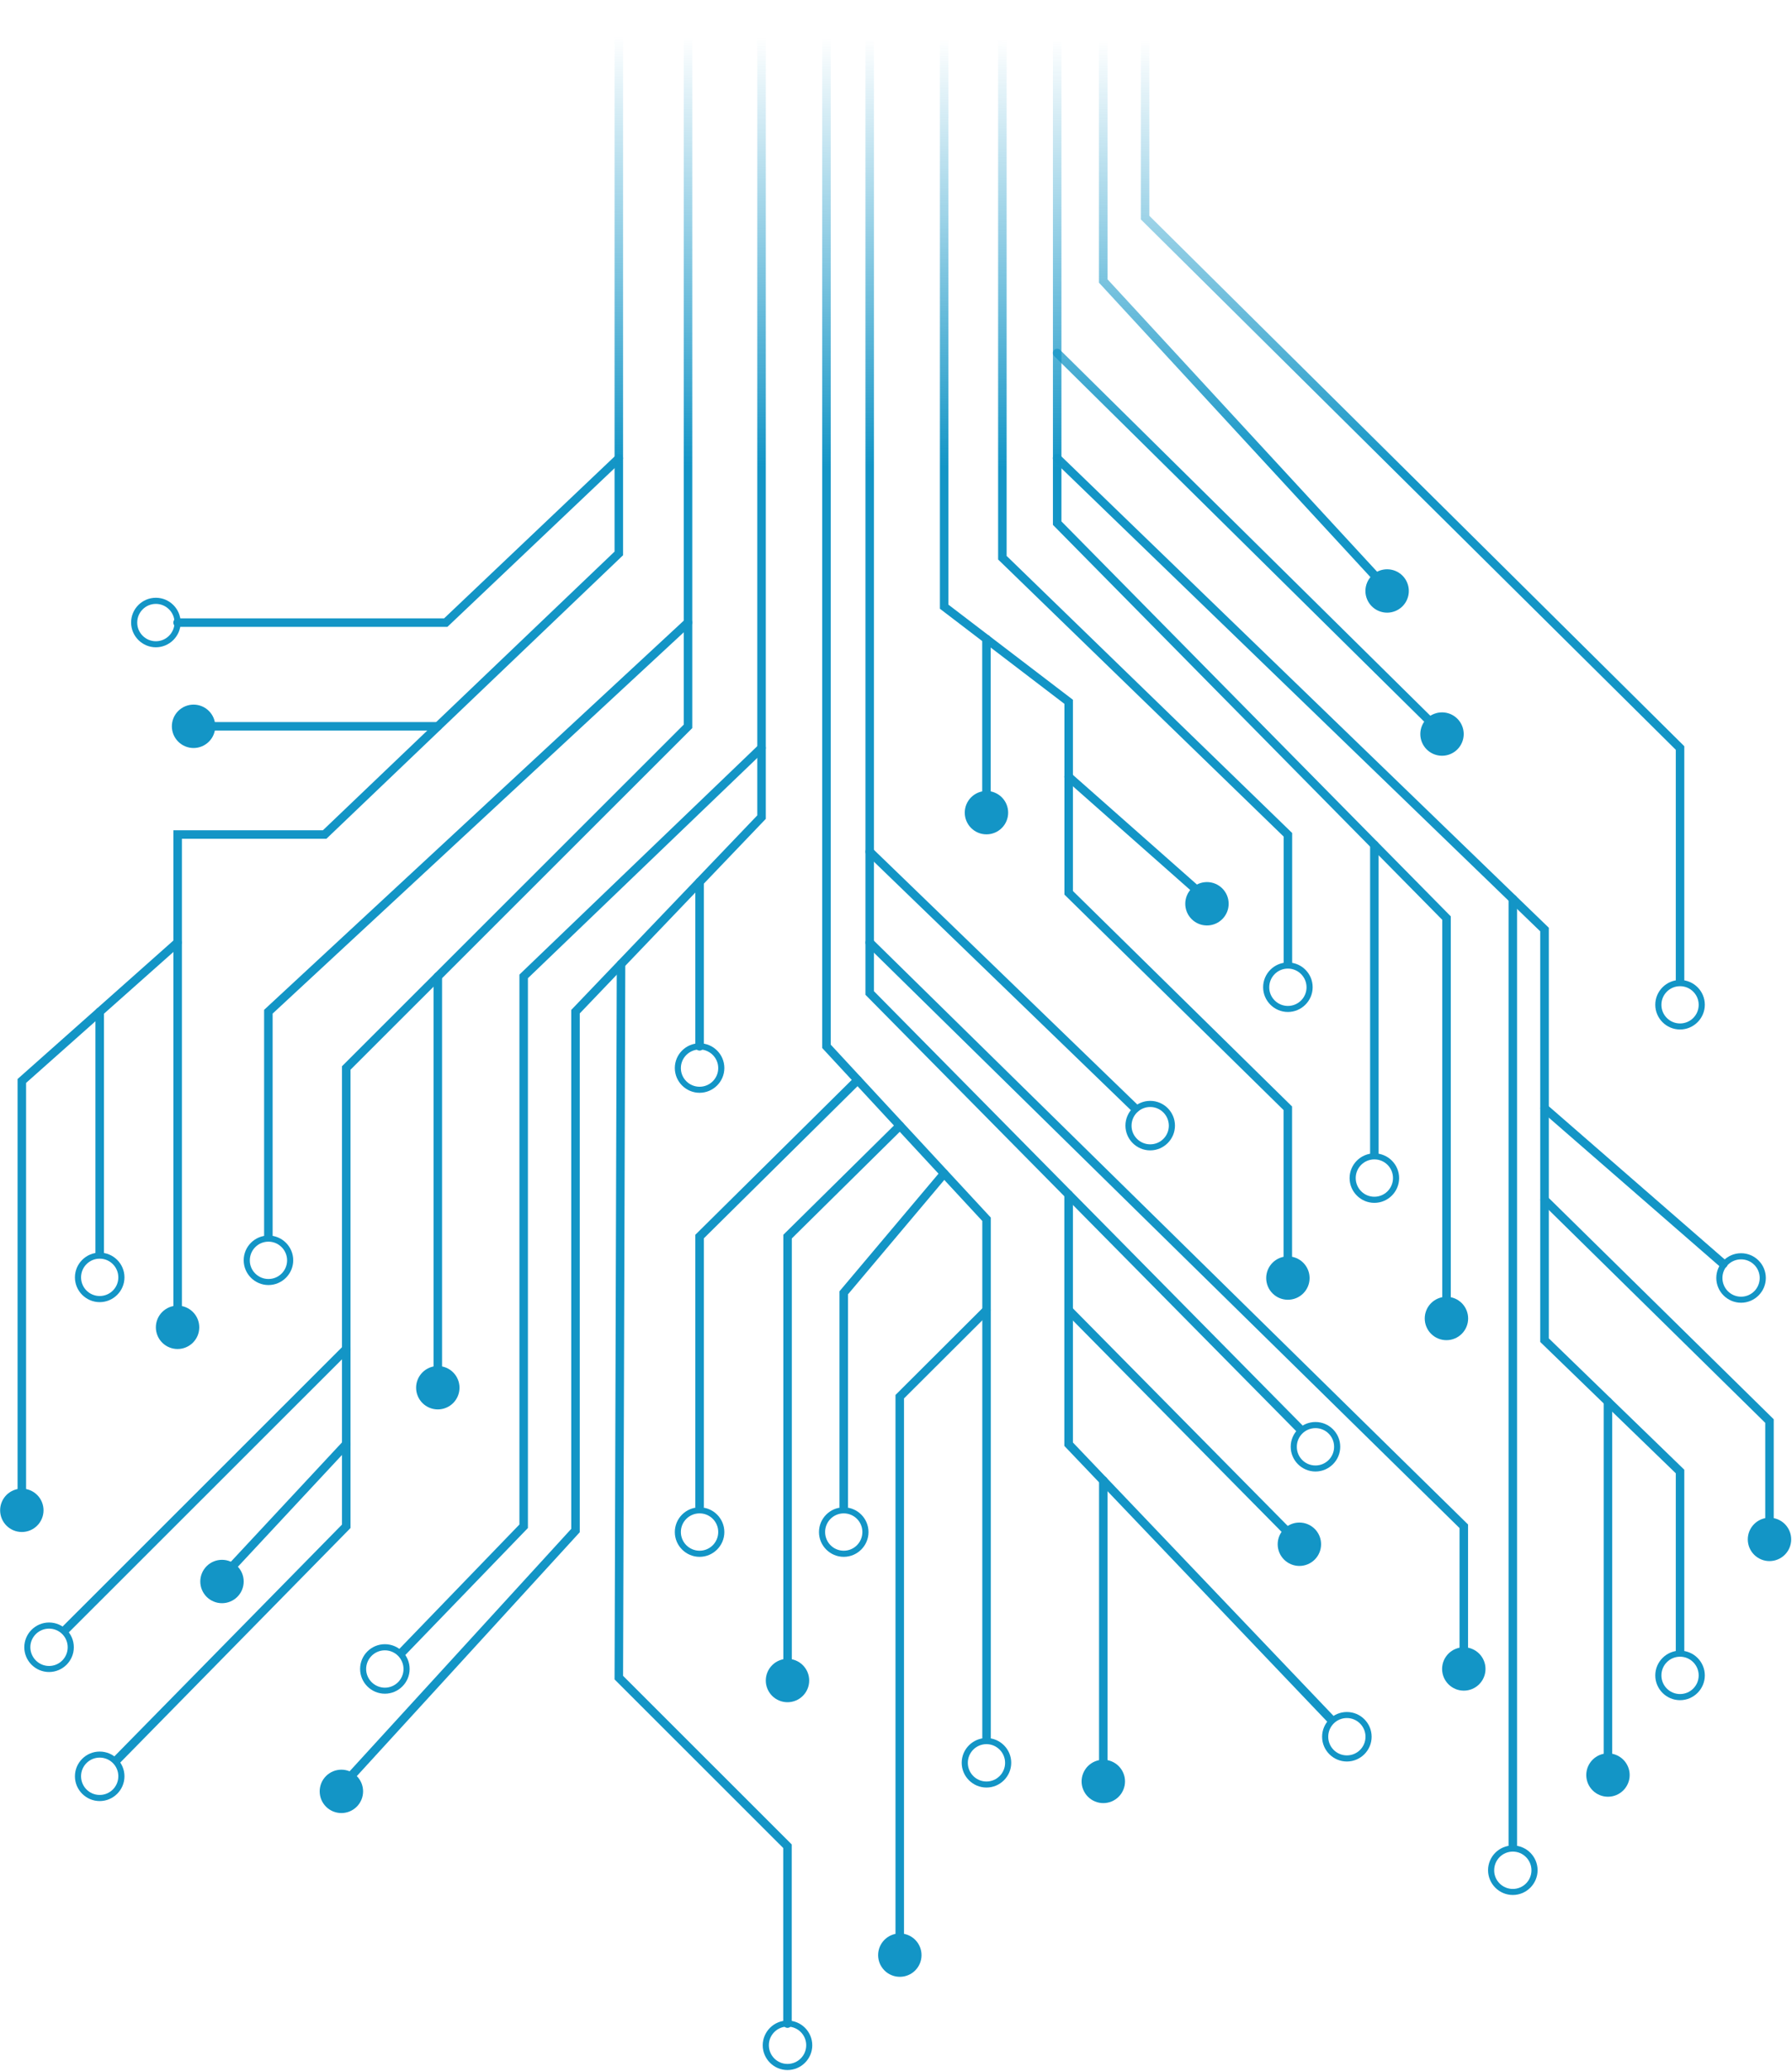 <svg width="1196" height="1382" viewBox="0 0 1196 1382" fill="none" xmlns="http://www.w3.org/2000/svg">
<path d="M1121.28 654C1130.43 654 1137.81 661.437 1137.81 670.521C1137.81 679.604 1130.37 687.042 1121.28 687.042C1112.14 687.042 1104.75 679.604 1104.75 670.521C1104.75 661.437 1112.19 654 1121.28 654ZM1121.28 683.01C1128.15 683.01 1133.72 677.448 1133.72 670.578C1133.72 663.708 1128.15 658.146 1121.28 658.146C1114.41 658.146 1108.84 663.708 1108.84 670.578C1108.84 677.448 1114.41 683.01 1121.28 683.01Z" fill="url(#paint0_linear_1607_14143)"/>
<path d="M1162.01 836.349C1171.15 836.349 1178.53 843.787 1178.53 852.87C1178.53 861.953 1171.09 869.391 1162.01 869.391C1152.92 869.391 1145.47 861.953 1145.47 852.87C1145.47 843.787 1152.86 836.349 1162.01 836.349ZM1162.01 865.36C1168.88 865.36 1174.44 859.797 1174.44 852.87C1174.44 846 1168.88 840.438 1162.01 840.438C1155.13 840.438 1149.57 846 1149.57 852.87C1149.57 859.797 1155.13 865.36 1162.01 865.36Z" fill="url(#paint1_linear_1607_14143)"/>
<path d="M1121.28 1101.58C1130.43 1101.58 1137.81 1109.02 1137.81 1118.1C1137.81 1127.19 1130.37 1134.63 1121.28 1134.63C1112.14 1134.63 1104.75 1127.19 1104.75 1118.1C1104.75 1109.02 1112.19 1101.58 1121.28 1101.58ZM1121.28 1130.54C1128.15 1130.54 1133.72 1124.97 1133.72 1118.1C1133.72 1111.23 1128.15 1105.61 1121.28 1105.61C1114.41 1105.61 1108.84 1111.18 1108.84 1118.1C1108.84 1124.97 1114.41 1130.54 1121.28 1130.54Z" fill="url(#paint2_linear_1607_14143)"/>
<path d="M1009.67 1231.59C1018.82 1231.59 1026.2 1239.03 1026.2 1248.11C1026.2 1257.19 1018.76 1264.63 1009.67 1264.63C1000.58 1264.63 993.146 1257.19 993.146 1248.11C993.146 1239.03 1000.53 1231.59 1009.67 1231.59ZM1009.67 1260.6C1016.54 1260.6 1022.11 1255.04 1022.11 1248.17C1022.11 1241.3 1016.54 1235.68 1009.67 1235.68C1002.8 1235.68 997.235 1241.24 997.235 1248.17C997.178 1254.98 1002.8 1260.6 1009.67 1260.6Z" fill="url(#paint3_linear_1607_14143)"/>
<path d="M877.959 948.984C887.1 948.984 894.485 956.422 894.485 965.505C894.485 974.589 887.042 982.026 877.959 982.026C868.87 982.026 861.428 974.589 861.428 965.505C861.428 956.422 868.813 948.984 877.959 948.984ZM877.959 977.995C884.829 977.995 890.396 972.432 890.396 965.505C890.396 958.635 884.829 953.073 877.959 953.073C871.084 953.073 865.516 958.635 865.516 965.505C865.464 972.432 871.027 977.995 877.959 977.995Z" fill="url(#paint4_linear_1607_14143)"/>
<path d="M917.26 769.703C926.406 769.703 933.792 777.141 933.792 786.224C933.792 795.307 926.349 802.74 917.26 802.74C908.172 802.74 900.734 795.307 900.734 786.224C900.734 777.141 908.172 769.703 917.26 769.703ZM917.26 798.656C924.135 798.656 929.698 793.089 929.698 786.167C929.698 779.297 924.135 773.729 917.26 773.729C910.391 773.729 904.823 779.297 904.823 786.167C904.823 793.089 910.391 798.656 917.26 798.656Z" fill="url(#paint5_linear_1607_14143)"/>
<path d="M859.551 642.308C868.697 642.308 876.083 649.745 876.083 658.828C876.083 667.912 868.64 675.349 859.551 675.349C850.468 675.349 843.025 667.912 843.025 658.828C843.025 649.745 850.411 642.308 859.551 642.308ZM859.551 671.318C866.426 671.318 871.994 665.756 871.994 658.886C871.994 652.016 866.426 646.396 859.551 646.396C852.682 646.396 847.114 651.959 847.114 658.886C847.057 665.698 852.682 671.318 859.551 671.318Z" fill="url(#paint6_linear_1607_14143)"/>
<path d="M767.656 734.672C776.797 734.672 784.182 742.109 784.182 751.193C784.182 760.276 776.74 767.714 767.656 767.714C758.568 767.714 751.125 760.276 751.125 751.193C751.125 742.109 758.51 734.672 767.656 734.672ZM767.656 763.682C774.526 763.682 780.094 758.12 780.094 751.25C780.094 744.38 774.526 738.76 767.656 738.76C760.781 738.76 755.214 744.323 755.214 751.25C755.156 758.062 760.781 763.682 767.656 763.682Z" fill="url(#paint7_linear_1607_14143)"/>
<path d="M898.916 1142.52C908.057 1142.52 915.442 1149.95 915.442 1159.04C915.442 1168.12 908.005 1175.56 898.916 1175.56C889.827 1175.56 882.385 1168.12 882.385 1159.04C882.385 1149.95 889.77 1142.52 898.916 1142.52ZM898.916 1171.47C905.786 1171.47 911.354 1165.91 911.354 1159.04C911.354 1152.17 905.786 1146.55 898.916 1146.55C892.041 1146.55 886.473 1152.11 886.473 1159.04C886.473 1165.91 892.041 1171.47 898.916 1171.47Z" fill="url(#paint8_linear_1607_14143)"/>
<path d="M658.375 1159.89C667.521 1159.89 674.901 1167.33 674.901 1176.41C674.901 1185.5 667.464 1192.93 658.375 1192.93C649.286 1192.93 641.844 1185.5 641.844 1176.41C641.844 1167.33 649.286 1159.89 658.375 1159.89ZM658.375 1188.9C665.245 1188.9 670.812 1183.33 670.812 1176.46C670.812 1169.6 665.245 1163.97 658.375 1163.97C651.5 1163.97 645.938 1169.54 645.938 1176.46C645.938 1183.33 651.5 1188.9 658.375 1188.9Z" fill="url(#paint9_linear_1607_14143)"/>
<path d="M563.125 1005.93C572.271 1005.93 579.651 1013.36 579.651 1022.45C579.651 1031.53 572.214 1038.97 563.125 1038.97C554.036 1038.97 546.594 1031.53 546.594 1022.45C546.594 1013.36 553.979 1005.93 563.125 1005.93ZM563.125 1034.88C569.995 1034.88 575.562 1029.32 575.562 1022.39C575.562 1015.52 569.995 1009.96 563.125 1009.96C556.25 1009.96 550.688 1015.52 550.688 1022.39C550.688 1029.32 556.25 1034.88 563.125 1034.88Z" fill="url(#paint10_linear_1607_14143)"/>
<path d="M466.907 1005.93C476.053 1005.93 483.438 1013.36 483.438 1022.45C483.438 1031.53 475.995 1038.97 466.907 1038.97C457.818 1038.97 450.381 1031.53 450.381 1022.45C450.381 1013.36 457.766 1005.93 466.907 1005.93ZM466.907 1034.88C473.782 1034.88 479.35 1029.32 479.35 1022.39C479.35 1015.52 473.782 1009.96 466.907 1009.96C460.037 1009.96 454.412 1015.52 454.412 1022.39C454.412 1029.32 460.037 1034.88 466.907 1034.88Z" fill="url(#paint11_linear_1607_14143)"/>
<path d="M256.869 1097.27C266.01 1097.27 273.395 1104.71 273.395 1113.79C273.395 1122.88 265.952 1130.31 256.869 1130.31C247.781 1130.31 240.338 1122.88 240.338 1113.79C240.338 1104.71 247.723 1097.27 256.869 1097.27ZM256.869 1126.28C263.739 1126.28 269.307 1120.72 269.307 1113.85C269.307 1106.98 263.739 1101.36 256.869 1101.36C249.994 1101.36 244.369 1106.92 244.369 1113.85C244.369 1120.66 249.994 1126.28 256.869 1126.28Z" fill="url(#paint12_linear_1607_14143)"/>
<path d="M66.536 1168.92C75.682 1168.92 83.067 1176.35 83.067 1185.44C83.067 1194.52 75.624 1201.96 66.536 1201.96C57.447 1201.96 50.01 1194.52 50.01 1185.44C50.01 1176.35 57.39 1168.92 66.536 1168.92ZM66.536 1197.87C73.411 1197.87 78.973 1192.31 78.973 1185.38C78.973 1178.51 73.411 1172.95 66.536 1172.95C59.666 1172.95 54.098 1178.51 54.098 1185.38C54.098 1192.31 59.666 1197.87 66.536 1197.87Z" fill="url(#paint13_linear_1607_14143)"/>
<path d="M32.739 1082.79C41.885 1082.79 49.27 1090.23 49.27 1099.31C49.27 1108.4 41.828 1115.83 32.739 1115.83C23.656 1115.83 16.213 1108.4 16.213 1099.31C16.213 1090.23 23.656 1082.79 32.739 1082.79ZM32.739 1111.8C39.614 1111.8 45.182 1106.24 45.182 1099.31C45.182 1092.44 39.614 1086.88 32.739 1086.88C25.869 1086.88 20.244 1092.44 20.244 1099.31C20.301 1106.18 25.869 1111.8 32.739 1111.8Z" fill="url(#paint14_linear_1607_14143)"/>
<path d="M66.536 835.953C75.682 835.953 83.067 843.391 83.067 852.474C83.067 861.557 75.624 868.995 66.536 868.995C57.447 868.995 50.01 861.557 50.01 852.474C50.01 843.391 57.39 835.953 66.536 835.953ZM66.536 864.906C73.411 864.906 78.973 859.344 78.973 852.474C78.973 845.604 73.411 839.984 66.536 839.984C59.666 839.984 54.098 845.547 54.098 852.474C54.098 859.344 59.666 864.906 66.536 864.906Z" fill="url(#paint15_linear_1607_14143)"/>
<path d="M104.025 398.927C113.166 398.927 120.551 406.365 120.551 415.448C120.551 424.531 113.109 431.969 104.025 431.969C94.937 431.969 87.494 424.531 87.494 415.448C87.494 406.365 94.88 398.927 104.025 398.927ZM104.025 427.938C110.895 427.938 116.463 422.375 116.463 415.448C116.463 408.578 110.895 403.016 104.025 403.016C97.15 403.016 91.583 408.578 91.583 415.448C91.525 422.318 97.15 427.938 104.025 427.938Z" fill="url(#paint16_linear_1607_14143)"/>
<path d="M179.167 824.542C188.313 824.542 195.698 831.979 195.698 841.063C195.698 850.146 188.255 857.584 179.167 857.584C170.078 857.584 162.641 850.146 162.641 841.063C162.641 831.979 170.021 824.542 179.167 824.542ZM179.167 853.552C186.042 853.552 191.604 847.99 191.604 841.12C191.604 834.25 186.042 828.631 179.167 828.631C172.297 828.631 166.729 834.193 166.729 841.12C166.672 847.933 172.297 853.552 179.167 853.552Z" fill="url(#paint17_linear_1607_14143)"/>
<path d="M466.907 696.24C476.053 696.24 483.438 703.677 483.438 712.761C483.438 721.844 475.995 729.281 466.907 729.281C457.818 729.281 450.381 721.844 450.381 712.761C450.381 703.677 457.766 696.24 466.907 696.24ZM466.907 725.25C473.782 725.25 479.35 719.688 479.35 712.818C479.35 705.948 473.782 700.386 466.907 700.386C460.037 700.386 454.412 705.948 454.412 712.818C454.412 719.688 460.037 725.25 466.907 725.25Z" fill="url(#paint18_linear_1607_14143)"/>
<path d="M525.579 1348.43C534.725 1348.43 542.11 1355.86 542.11 1364.95C542.11 1374.03 534.667 1381.46 525.579 1381.46C516.495 1381.46 509.053 1374.03 509.053 1364.95C509.053 1355.86 516.495 1348.43 525.579 1348.43ZM525.579 1377.38C532.454 1377.38 538.079 1371.81 538.079 1364.89C538.079 1358.02 532.511 1352.46 525.579 1352.46C518.709 1352.46 513.141 1358.02 513.141 1364.89C513.141 1371.81 518.709 1377.38 525.579 1377.38Z" fill="url(#paint19_linear_1607_14143)"/>
<path d="M911.297 394.386C911.297 393.438 911.391 392.495 911.573 391.563C911.76 390.63 912.036 389.724 912.401 388.849C912.766 387.969 913.208 387.136 913.74 386.344C914.266 385.552 914.865 384.823 915.542 384.151C916.214 383.479 916.943 382.88 917.734 382.349C918.526 381.823 919.359 381.375 920.24 381.016C921.115 380.651 922.021 380.375 922.953 380.188C923.885 380.005 924.828 379.912 925.781 379.912C926.729 379.912 927.672 380.005 928.604 380.188C929.536 380.375 930.443 380.651 931.323 381.011C932.203 381.375 933.036 381.823 933.828 382.349C934.62 382.88 935.349 383.479 936.021 384.151C936.693 384.823 937.297 385.552 937.823 386.344C938.354 387.136 938.797 387.969 939.161 388.849C939.526 389.724 939.802 390.63 939.984 391.563C940.172 392.495 940.266 393.438 940.266 394.386C940.266 395.339 940.172 396.281 939.984 397.214C939.802 398.146 939.526 399.047 939.161 399.927C938.797 400.807 938.354 401.641 937.823 402.432C937.297 403.219 936.693 403.953 936.021 404.625C935.349 405.297 934.62 405.896 933.828 406.422C933.036 406.953 932.203 407.401 931.323 407.761C930.443 408.125 929.536 408.401 928.604 408.589C927.672 408.771 926.729 408.865 925.781 408.865C924.828 408.865 923.885 408.771 922.953 408.589C922.021 408.401 921.115 408.125 920.24 407.761C919.359 407.401 918.526 406.953 917.734 406.427C916.943 405.896 916.214 405.297 915.542 404.625C914.865 403.953 914.266 403.219 913.74 402.432C913.208 401.641 912.766 400.807 912.401 399.927C912.036 399.047 911.76 398.146 911.573 397.214C911.391 396.281 911.297 395.339 911.297 394.386Z" fill="url(#paint20_linear_1607_14143)"/>
<path d="M947.932 489.875C947.932 488.927 948.025 487.985 948.208 487.052C948.395 486.12 948.671 485.214 949.036 484.339C949.4 483.459 949.843 482.625 950.374 481.834C950.9 481.042 951.499 480.313 952.171 479.641C952.848 478.969 953.577 478.37 954.369 477.839C955.161 477.313 955.994 476.865 956.874 476.5C957.749 476.141 958.656 475.865 959.588 475.677C960.52 475.495 961.463 475.401 962.416 475.401C963.364 475.401 964.307 475.495 965.239 475.677C966.171 475.865 967.077 476.141 967.958 476.5C968.838 476.865 969.671 477.313 970.463 477.839C971.255 478.37 971.984 478.969 972.656 479.641C973.327 480.313 973.932 481.042 974.458 481.834C974.984 482.625 975.432 483.459 975.796 484.339C976.161 485.214 976.437 486.12 976.619 487.052C976.807 487.985 976.9 488.927 976.9 489.875C976.9 490.828 976.807 491.771 976.619 492.703C976.437 493.636 976.161 494.537 975.796 495.417C975.432 496.297 974.984 497.131 974.458 497.922C973.932 498.709 973.327 499.443 972.656 500.115C971.984 500.787 971.255 501.386 970.463 501.912C969.671 502.443 968.838 502.886 967.958 503.25C967.077 503.615 966.171 503.891 965.239 504.073C964.307 504.261 963.364 504.354 962.416 504.354C961.463 504.354 960.52 504.261 959.588 504.073C958.656 503.891 957.749 503.615 956.874 503.25C955.994 502.886 955.161 502.443 954.369 501.912C953.577 501.386 952.848 500.787 952.171 500.115C951.499 499.443 950.9 498.709 950.374 497.922C949.843 497.131 949.4 496.297 949.036 495.417C948.671 494.537 948.395 493.636 948.208 492.703C948.025 491.771 947.932 490.828 947.932 489.875Z" fill="url(#paint21_linear_1607_14143)"/>
<path d="M1166.49 1027.33C1166.49 1026.37 1166.58 1025.44 1166.77 1024.5C1166.95 1023.57 1167.23 1022.67 1167.59 1021.79C1167.96 1020.91 1168.4 1020.08 1168.93 1019.29C1169.46 1018.49 1170.06 1017.77 1170.73 1017.09C1171.4 1016.42 1172.13 1015.82 1172.93 1015.29C1173.72 1014.77 1174.55 1014.32 1175.43 1013.95C1176.31 1013.59 1177.22 1013.32 1178.15 1013.13C1179.08 1012.94 1180.02 1012.85 1180.97 1012.85C1181.93 1012.85 1182.87 1012.94 1183.8 1013.13C1184.73 1013.32 1185.64 1013.59 1186.51 1013.95C1187.39 1014.32 1188.23 1014.77 1189.02 1015.29C1189.81 1015.82 1190.54 1016.42 1191.22 1017.09C1191.89 1017.77 1192.49 1018.49 1193.01 1019.29C1193.55 1020.08 1193.99 1020.91 1194.35 1021.79C1194.72 1022.67 1194.99 1023.57 1195.18 1024.5C1195.36 1025.44 1195.46 1026.37 1195.46 1027.33C1195.46 1028.28 1195.36 1029.22 1195.18 1030.15C1194.99 1031.08 1194.72 1031.99 1194.35 1032.87C1193.99 1033.74 1193.55 1034.58 1193.01 1035.37C1192.49 1036.16 1191.89 1036.89 1191.22 1037.56C1190.54 1038.23 1189.81 1038.84 1189.02 1039.36C1188.23 1039.89 1187.39 1040.34 1186.51 1040.7C1185.64 1041.07 1184.73 1041.34 1183.8 1041.53C1182.87 1041.71 1181.93 1041.81 1180.97 1041.81C1180.02 1041.81 1179.08 1041.71 1178.15 1041.53C1177.22 1041.34 1176.31 1041.07 1175.43 1040.7C1174.55 1040.34 1173.72 1039.89 1172.93 1039.36C1172.13 1038.84 1171.4 1038.23 1170.73 1037.56C1170.06 1036.89 1169.46 1036.16 1168.93 1035.37C1168.4 1034.58 1167.96 1033.74 1167.59 1032.87C1167.23 1031.99 1166.95 1031.08 1166.77 1030.15C1166.58 1029.22 1166.49 1028.28 1166.49 1027.33Z" fill="url(#paint22_linear_1607_14143)"/>
<path d="M1058.69 1184.58C1058.69 1183.64 1058.78 1182.69 1058.97 1181.76C1059.15 1180.83 1059.43 1179.92 1059.79 1179.04C1060.16 1178.17 1060.6 1177.33 1061.13 1176.54C1061.66 1175.75 1062.26 1175.02 1062.93 1174.35C1063.6 1173.68 1064.33 1173.07 1065.12 1172.55C1065.92 1172.02 1066.75 1171.57 1067.63 1171.21C1068.51 1170.84 1069.41 1170.57 1070.35 1170.39C1071.28 1170.2 1072.22 1170.11 1073.17 1170.11C1074.13 1170.11 1075.06 1170.2 1076 1170.39C1076.93 1170.57 1077.84 1170.84 1078.71 1171.21C1079.59 1171.57 1080.43 1172.02 1081.22 1172.55C1082.01 1173.07 1082.74 1173.68 1083.41 1174.35C1084.09 1175.02 1084.69 1175.75 1085.21 1176.54C1085.74 1177.33 1086.19 1178.17 1086.55 1179.04C1086.92 1179.92 1087.19 1180.83 1087.38 1181.76C1087.56 1182.69 1087.66 1183.64 1087.66 1184.58C1087.66 1185.54 1087.56 1186.47 1087.38 1187.41C1087.19 1188.34 1086.92 1189.25 1086.55 1190.13C1086.19 1191 1085.74 1191.84 1085.21 1192.63C1084.69 1193.42 1084.09 1194.15 1083.41 1194.82C1082.74 1195.5 1082.01 1196.09 1081.22 1196.62C1080.43 1197.15 1079.59 1197.59 1078.71 1197.96C1077.84 1198.32 1076.93 1198.6 1076 1198.78C1075.06 1198.97 1074.13 1199.06 1073.17 1199.06C1072.22 1199.06 1071.28 1198.97 1070.35 1198.78C1069.41 1198.6 1068.51 1198.32 1067.63 1197.96C1066.75 1197.59 1065.92 1197.15 1065.12 1196.62C1064.33 1196.09 1063.6 1195.5 1062.93 1194.82C1062.26 1194.15 1061.66 1193.42 1061.13 1192.63C1060.6 1191.84 1060.16 1191 1059.79 1190.13C1059.43 1189.25 1059.15 1188.34 1058.97 1187.41C1058.78 1186.47 1058.69 1185.54 1058.69 1184.58Z" fill="url(#paint23_linear_1607_14143)"/>
<path d="M962.475 1113.79C962.475 1112.84 962.563 1111.9 962.751 1110.97C962.938 1110.04 963.209 1109.13 963.574 1108.25C963.938 1107.37 964.386 1106.54 964.912 1105.75C965.443 1104.96 966.042 1104.22 966.714 1103.55C967.386 1102.88 968.12 1102.28 968.912 1101.76C969.699 1101.22 970.537 1100.78 971.412 1100.42C972.292 1100.05 973.199 1099.78 974.131 1099.59C975.063 1099.41 976.006 1099.31 976.959 1099.31C977.907 1099.31 978.85 1099.41 979.782 1099.59C980.714 1099.78 981.62 1100.05 982.501 1100.42C983.376 1100.78 984.214 1101.22 985.001 1101.76C985.792 1102.28 986.527 1102.88 987.199 1103.55C987.87 1104.22 988.469 1104.96 989.001 1105.75C989.527 1106.54 989.975 1107.37 990.339 1108.25C990.704 1109.13 990.975 1110.04 991.162 1110.97C991.35 1111.9 991.438 1112.84 991.438 1113.79C991.438 1114.74 991.35 1115.68 991.162 1116.62C990.975 1117.55 990.704 1118.45 990.339 1119.33C989.975 1120.21 989.527 1121.04 989.001 1121.83C988.469 1122.63 987.87 1123.35 987.199 1124.03C986.527 1124.7 985.792 1125.3 985.001 1125.83C984.214 1126.35 983.376 1126.8 982.501 1127.17C981.62 1127.53 980.714 1127.8 979.782 1127.99C978.85 1128.17 977.907 1128.27 976.959 1128.27C976.006 1128.27 975.063 1128.17 974.131 1127.99C973.199 1127.8 972.292 1127.53 971.412 1127.17C970.537 1126.8 969.699 1126.35 968.912 1125.83C968.12 1125.3 967.386 1124.7 966.714 1124.03C966.042 1123.35 965.443 1122.63 964.912 1121.83C964.386 1121.04 963.938 1120.21 963.574 1119.33C963.209 1118.45 962.938 1117.55 962.751 1116.62C962.563 1115.68 962.475 1114.74 962.475 1113.79Z" fill="url(#paint24_linear_1607_14143)"/>
<path d="M852.74 1030.56C852.74 1029.61 852.834 1028.67 853.016 1027.74C853.204 1026.81 853.48 1025.9 853.839 1025.03C854.204 1024.15 854.652 1023.31 855.178 1022.52C855.709 1021.73 856.308 1021 856.98 1020.33C857.652 1019.66 858.386 1019.06 859.178 1018.53C859.964 1018 860.803 1017.55 861.678 1017.19C862.558 1016.83 863.464 1016.55 864.396 1016.36C865.329 1016.18 866.271 1016.09 867.225 1016.09C868.173 1016.09 869.115 1016.18 870.048 1016.36C870.98 1016.55 871.886 1016.83 872.766 1017.19C873.641 1017.55 874.48 1018 875.271 1018.53C876.058 1019.06 876.792 1019.66 877.464 1020.33C878.136 1021 878.735 1021.73 879.266 1022.52C879.792 1023.31 880.24 1024.15 880.605 1025.03C880.969 1025.9 881.24 1026.81 881.428 1027.74C881.615 1028.67 881.704 1029.61 881.704 1030.56C881.704 1031.52 881.615 1032.46 881.428 1033.39C881.24 1034.32 880.969 1035.22 880.605 1036.1C880.24 1036.98 879.792 1037.82 879.266 1038.61C878.735 1039.4 878.136 1040.13 877.464 1040.8C876.792 1041.47 876.058 1042.07 875.271 1042.6C874.48 1043.13 873.641 1043.57 872.766 1043.94C871.886 1044.3 870.98 1044.58 870.048 1044.76C869.115 1044.95 868.173 1045.04 867.225 1045.04C866.271 1045.04 865.329 1044.95 864.396 1044.76C863.464 1044.58 862.558 1044.3 861.678 1043.94C860.803 1043.57 859.964 1043.13 859.178 1042.6C858.386 1042.07 857.652 1041.47 856.98 1040.8C856.308 1040.13 855.709 1039.4 855.178 1038.61C854.652 1037.82 854.204 1036.98 853.839 1036.1C853.48 1035.22 853.204 1034.32 853.016 1033.39C852.834 1032.46 852.74 1031.52 852.74 1030.56Z" fill="url(#paint25_linear_1607_14143)"/>
<path d="M950.885 879.896C950.885 878.943 950.979 878 951.161 877.068C951.348 876.136 951.624 875.235 951.989 874.354C952.354 873.474 952.796 872.641 953.327 871.849C953.853 871.063 954.452 870.328 955.13 869.657C955.801 868.985 956.531 868.386 957.322 867.86C958.114 867.328 958.947 866.886 959.827 866.521C960.702 866.157 961.609 865.881 962.541 865.693C963.473 865.511 964.416 865.417 965.369 865.417C966.317 865.417 967.26 865.511 968.192 865.693C969.124 865.881 970.031 866.157 970.911 866.521C971.791 866.886 972.624 867.328 973.416 867.86C974.208 868.386 974.937 868.985 975.609 869.657C976.281 870.328 976.885 871.063 977.411 871.849C977.937 872.641 978.385 873.474 978.749 874.354C979.114 875.235 979.39 876.136 979.572 877.068C979.76 878 979.854 878.943 979.854 879.896C979.854 880.844 979.76 881.787 979.572 882.719C979.39 883.651 979.114 884.558 978.749 885.433C978.385 886.313 977.937 887.146 977.411 887.938C976.885 888.729 976.281 889.459 975.609 890.131C974.937 890.802 974.208 891.401 973.416 891.933C972.624 892.459 971.791 892.907 970.911 893.271C970.031 893.631 969.124 893.907 968.192 894.094C967.26 894.276 966.317 894.37 965.369 894.37C964.416 894.37 963.473 894.276 962.541 894.094C961.609 893.907 960.702 893.631 959.827 893.271C958.947 892.907 958.114 892.459 957.322 891.933C956.531 891.401 955.801 890.802 955.13 890.131C954.452 889.459 953.853 888.729 953.327 887.938C952.796 887.146 952.354 886.313 951.989 885.433C951.624 884.558 951.348 883.651 951.161 882.719C950.979 881.787 950.885 880.844 950.885 879.896Z" fill="url(#paint26_linear_1607_14143)"/>
<path d="M845.072 852.927C845.072 851.979 845.161 851.036 845.348 850.104C845.536 849.172 845.807 848.266 846.171 847.385C846.536 846.51 846.984 845.677 847.51 844.885C848.041 844.094 848.64 843.365 849.312 842.693C849.984 842.021 850.718 841.417 851.505 840.891C852.296 840.365 853.13 839.917 854.01 839.552C854.89 839.187 855.796 838.917 856.729 838.729C857.661 838.542 858.604 838.453 859.551 838.453C860.505 838.453 861.447 838.542 862.38 838.729C863.312 838.917 864.218 839.187 865.098 839.552C865.973 839.917 866.807 840.365 867.598 840.891C868.39 841.417 869.124 842.021 869.796 842.693C870.468 843.365 871.067 844.094 871.598 844.885C872.124 845.677 872.572 846.51 872.937 847.385C873.296 848.266 873.572 849.172 873.76 850.104C873.942 851.036 874.036 851.979 874.036 852.927C874.036 853.88 873.942 854.818 873.76 855.75C873.572 856.682 873.296 857.589 872.937 858.469C872.572 859.344 872.124 860.182 871.598 860.969C871.067 861.76 870.468 862.49 869.796 863.161C869.124 863.839 868.39 864.438 867.598 864.964C866.807 865.495 865.973 865.937 865.098 866.302C864.218 866.667 863.312 866.943 862.38 867.125C861.447 867.312 860.505 867.406 859.551 867.406C858.604 867.406 857.661 867.312 856.729 867.125C855.796 866.943 854.89 866.667 854.01 866.302C853.13 865.937 852.296 865.495 851.505 864.964C850.718 864.438 849.984 863.839 849.312 863.161C848.64 862.49 848.041 861.76 847.51 860.969C846.984 860.182 846.536 859.344 846.171 858.469C845.807 857.589 845.536 856.682 845.348 855.75C845.161 854.818 845.072 853.88 845.072 852.927Z" fill="url(#paint27_linear_1607_14143)"/>
<path d="M721.875 1188.84C721.875 1187.89 721.969 1186.95 722.151 1186.02C722.339 1185.08 722.615 1184.18 722.979 1183.3C723.344 1182.42 723.786 1181.59 724.318 1180.8C724.844 1180.01 725.443 1179.28 726.115 1178.6C726.792 1177.93 727.521 1177.33 728.312 1176.81C729.104 1176.28 729.937 1175.83 730.818 1175.47C731.693 1175.1 732.599 1174.83 733.531 1174.65C734.464 1174.46 735.406 1174.36 736.359 1174.36C737.307 1174.36 738.25 1174.46 739.182 1174.65C740.115 1174.83 741.021 1175.1 741.901 1175.47C742.781 1175.83 743.615 1176.28 744.406 1176.81C745.198 1177.33 745.927 1177.93 746.599 1178.6C747.271 1179.28 747.875 1180.01 748.401 1180.8C748.927 1181.59 749.375 1182.42 749.74 1183.3C750.104 1184.18 750.38 1185.08 750.562 1186.02C750.75 1186.95 750.844 1187.89 750.844 1188.84C750.844 1189.79 750.75 1190.73 750.562 1191.67C750.38 1192.6 750.104 1193.51 749.74 1194.38C749.375 1195.26 748.927 1196.09 748.401 1196.89C747.875 1197.68 747.271 1198.41 746.599 1199.08C745.927 1199.75 745.198 1200.35 744.406 1200.88C743.615 1201.41 742.781 1201.85 741.901 1202.22C741.021 1202.58 740.115 1202.85 739.182 1203.04C738.25 1203.22 737.307 1203.32 736.359 1203.32C735.406 1203.32 734.464 1203.22 733.531 1203.04C732.599 1202.85 731.693 1202.58 730.818 1202.22C729.937 1201.85 729.104 1201.41 728.312 1200.88C727.521 1200.35 726.792 1199.75 726.115 1199.08C725.443 1198.41 724.844 1197.68 724.318 1196.89C723.786 1196.09 723.344 1195.26 722.979 1194.38C722.615 1193.51 722.339 1192.6 722.151 1191.67C721.969 1190.73 721.875 1189.79 721.875 1188.84Z" fill="url(#paint28_linear_1607_14143)"/>
<path d="M586.072 1304.77C586.072 1303.82 586.161 1302.87 586.348 1301.94C586.536 1301.01 586.807 1300.1 587.171 1299.23C587.536 1298.35 587.984 1297.52 588.51 1296.72C589.041 1295.94 589.64 1295.2 590.312 1294.53C590.984 1293.86 591.718 1293.26 592.505 1292.73C593.296 1292.2 594.13 1291.76 595.01 1291.4C595.89 1291.03 596.796 1290.76 597.729 1290.57C598.661 1290.39 599.604 1290.29 600.551 1290.29C601.505 1290.29 602.447 1290.39 603.38 1290.57C604.312 1290.76 605.218 1291.03 606.098 1291.4C606.973 1291.76 607.807 1292.2 608.598 1292.73C609.39 1293.26 610.124 1293.86 610.796 1294.53C611.468 1295.2 612.067 1295.94 612.598 1296.72C613.124 1297.52 613.572 1298.35 613.937 1299.23C614.296 1300.1 614.572 1301.01 614.76 1301.94C614.942 1302.87 615.036 1303.82 615.036 1304.77C615.036 1305.72 614.942 1306.66 614.76 1307.59C614.572 1308.53 614.296 1309.43 613.937 1310.31C613.572 1311.19 613.124 1312.02 612.598 1312.81C612.067 1313.6 611.468 1314.33 610.796 1315.01C610.124 1315.68 609.39 1316.28 608.598 1316.81C607.812 1317.33 606.973 1317.78 606.098 1318.14C605.218 1318.51 604.312 1318.78 603.38 1318.97C602.447 1319.15 601.505 1319.24 600.551 1319.24C599.604 1319.24 598.661 1319.15 597.729 1318.97C596.796 1318.78 595.89 1318.51 595.01 1318.14C594.13 1317.78 593.296 1317.33 592.505 1316.81C591.718 1316.28 590.984 1315.68 590.312 1315.01C589.64 1314.33 589.041 1313.6 588.51 1312.81C587.984 1312.02 587.536 1311.19 587.171 1310.31C586.807 1309.43 586.536 1308.53 586.348 1307.59C586.161 1306.66 586.072 1305.72 586.072 1304.77Z" fill="url(#paint29_linear_1607_14143)"/>
<path d="M213.359 1195.48C213.359 1194.53 213.453 1193.59 213.641 1192.66C213.823 1191.73 214.099 1190.82 214.464 1189.94C214.828 1189.07 215.271 1188.23 215.802 1187.44C216.328 1186.65 216.932 1185.92 217.604 1185.25C218.276 1184.57 219.005 1183.97 219.797 1183.45C220.589 1182.92 221.422 1182.47 222.302 1182.11C223.182 1181.74 224.083 1181.47 225.021 1181.29C225.953 1181.1 226.891 1181.01 227.844 1181.01C228.797 1181.01 229.734 1181.1 230.672 1181.29C231.604 1181.47 232.51 1181.74 233.385 1182.11C234.266 1182.47 235.099 1182.92 235.891 1183.45C236.682 1183.97 237.411 1184.57 238.083 1185.25C238.76 1185.92 239.359 1186.65 239.885 1187.44C240.417 1188.23 240.859 1189.07 241.224 1189.94C241.589 1190.82 241.865 1191.73 242.047 1192.66C242.234 1193.59 242.328 1194.53 242.328 1195.48C242.328 1196.43 242.234 1197.38 242.047 1198.31C241.865 1199.24 241.589 1200.15 241.224 1201.03C240.859 1201.9 240.417 1202.73 239.885 1203.53C239.359 1204.32 238.76 1205.05 238.083 1205.72C237.411 1206.39 236.682 1206.99 235.891 1207.52C235.099 1208.05 234.266 1208.49 233.385 1208.86C232.51 1209.22 231.604 1209.49 230.672 1209.68C229.734 1209.87 228.797 1209.96 227.844 1209.96C226.891 1209.96 225.953 1209.87 225.021 1209.68C224.083 1209.49 223.182 1209.22 222.302 1208.86C221.422 1208.49 220.589 1208.05 219.797 1207.52C219.005 1206.99 218.276 1206.39 217.604 1205.72C216.932 1205.05 216.328 1204.32 215.802 1203.53C215.271 1202.73 214.828 1201.9 214.464 1201.03C214.099 1200.15 213.823 1199.24 213.641 1198.31C213.453 1197.38 213.359 1196.43 213.359 1195.48Z" fill="url(#paint30_linear_1607_14143)"/>
<path d="M277.713 926.104C277.713 925.156 277.807 924.214 277.989 923.281C278.176 922.349 278.452 921.443 278.817 920.568C279.176 919.688 279.624 918.854 280.156 918.063C280.682 917.271 281.281 916.542 281.952 915.87C282.624 915.198 283.359 914.599 284.15 914.068C284.942 913.542 285.775 913.094 286.656 912.729C287.531 912.365 288.437 912.094 289.369 911.906C290.301 911.724 291.244 911.63 292.197 911.63C293.145 911.63 294.088 911.724 295.02 911.906C295.952 912.094 296.859 912.365 297.739 912.729C298.619 913.094 299.452 913.542 300.244 914.068C301.036 914.599 301.765 915.198 302.437 915.87C303.109 916.542 303.708 917.271 304.239 918.063C304.765 918.854 305.213 919.688 305.577 920.568C305.942 921.443 306.213 922.349 306.4 923.281C306.588 924.214 306.682 925.156 306.682 926.104C306.682 927.057 306.588 927.995 306.4 928.927C306.213 929.86 305.942 930.766 305.577 931.646C305.213 932.526 304.765 933.36 304.239 934.146C303.708 934.938 303.109 935.672 302.437 936.344C301.765 937.016 301.036 937.615 300.244 938.141C299.452 938.672 298.619 939.115 297.739 939.479C296.859 939.844 295.952 940.12 295.02 940.302C294.088 940.49 293.145 940.583 292.197 940.583C291.244 940.583 290.301 940.49 289.369 940.302C288.437 940.12 287.531 939.844 286.656 939.479C285.775 939.115 284.942 938.672 284.15 938.141C283.359 937.615 282.624 937.016 281.952 936.344C281.281 935.672 280.682 934.938 280.156 934.146C279.624 933.36 279.176 932.526 278.817 931.646C278.452 930.766 278.176 929.86 277.989 928.927C277.807 927.995 277.713 927.057 277.713 926.104Z" fill="url(#paint31_linear_1607_14143)"/>
<path d="M133.672 1055.43C133.672 1054.48 133.766 1053.54 133.953 1052.6C134.135 1051.67 134.411 1050.77 134.776 1049.89C135.141 1049.01 135.583 1048.18 136.115 1047.39C136.641 1046.6 137.24 1045.87 137.917 1045.19C138.589 1044.52 139.318 1043.92 140.109 1043.39C140.901 1042.87 141.734 1042.42 142.615 1042.06C143.49 1041.69 144.396 1041.42 145.328 1041.23C146.266 1041.05 147.203 1040.95 148.156 1040.95C149.109 1040.95 150.047 1041.05 150.979 1041.23C151.917 1041.42 152.818 1041.69 153.698 1042.06C154.578 1042.42 155.411 1042.87 156.203 1043.39C156.995 1043.92 157.724 1044.52 158.396 1045.19C159.068 1045.87 159.672 1046.6 160.198 1047.39C160.729 1048.18 161.172 1049.01 161.536 1049.89C161.901 1050.77 162.177 1051.67 162.359 1052.6C162.547 1053.54 162.641 1054.48 162.641 1055.43C162.641 1056.38 162.547 1057.32 162.359 1058.26C162.177 1059.19 161.901 1060.09 161.536 1060.97C161.172 1061.85 160.729 1062.68 160.198 1063.47C159.672 1064.26 159.068 1065 158.396 1065.67C157.724 1066.34 156.995 1066.94 156.203 1067.47C155.411 1068 154.578 1068.44 153.698 1068.8C152.818 1069.17 151.917 1069.44 150.979 1069.63C150.047 1069.81 149.109 1069.91 148.156 1069.91C147.203 1069.91 146.266 1069.81 145.328 1069.63C144.396 1069.44 143.49 1069.17 142.615 1068.8C141.734 1068.44 140.901 1068 140.109 1067.47C139.318 1066.94 138.589 1066.34 137.917 1065.67C137.24 1065 136.641 1064.26 136.115 1063.47C135.583 1062.68 135.141 1061.85 134.776 1060.97C134.411 1060.09 134.135 1059.19 133.953 1058.26C133.766 1057.32 133.672 1056.38 133.672 1055.43Z" fill="url(#paint32_linear_1607_14143)"/>
<path d="M0.084 1007.91C0.084 1006.96 0.178 1006.02 0.36 1005.09C0.548 1004.16 0.824 1003.25 1.188 1002.38C1.553 1001.49 1.995 1000.66 2.527 999.87C3.053 999.078 3.652 998.349 4.324 997.677C5.001 997.005 5.73 996.406 6.521 995.875C7.313 995.349 8.146 994.901 9.027 994.536C9.902 994.172 10.808 993.901 11.74 993.714C12.672 993.526 13.615 993.438 14.568 993.438C15.516 993.438 16.459 993.526 17.391 993.714C18.324 993.901 19.23 994.172 20.11 994.536C20.99 994.901 21.824 995.349 22.615 995.875C23.407 996.406 24.136 997.005 24.808 997.677C25.48 998.349 26.084 999.078 26.61 999.87C27.136 1000.66 27.584 1001.49 27.949 1002.38C28.313 1003.25 28.589 1004.16 28.771 1005.09C28.959 1006.02 29.053 1006.96 29.053 1007.91C29.053 1008.86 28.959 1009.8 28.771 1010.73C28.589 1011.67 28.313 1012.57 27.949 1013.45C27.584 1014.33 27.136 1015.17 26.61 1015.95C26.084 1016.74 25.48 1017.48 24.808 1018.15C24.136 1018.82 23.407 1019.42 22.615 1019.95C21.824 1020.48 20.99 1020.92 20.11 1021.29C19.23 1021.65 18.324 1021.93 17.391 1022.11C16.459 1022.3 15.516 1022.39 14.568 1022.39C13.615 1022.39 12.672 1022.3 11.74 1022.11C10.808 1021.93 9.902 1021.65 9.027 1021.29C8.146 1020.92 7.313 1020.48 6.521 1019.95C5.73 1019.42 5.001 1018.82 4.324 1018.15C3.652 1017.48 3.053 1016.74 2.527 1015.95C1.995 1015.17 1.553 1014.33 1.188 1013.45C0.824 1012.57 0.548 1011.67 0.36 1010.73C0.178 1009.8 0.084 1008.86 0.084 1007.91Z" fill="url(#paint33_linear_1607_14143)"/>
<path d="M104.025 885.797C104.025 884.849 104.114 883.907 104.301 882.974C104.489 882.042 104.76 881.136 105.124 880.261C105.489 879.381 105.937 878.547 106.463 877.756C106.994 876.964 107.593 876.235 108.265 875.563C108.937 874.891 109.671 874.292 110.458 873.761C111.249 873.235 112.088 872.787 112.963 872.422C113.843 872.058 114.749 871.787 115.682 871.599C116.614 871.412 117.557 871.323 118.505 871.323C119.458 871.323 120.4 871.412 121.333 871.599C122.265 871.787 123.171 872.058 124.051 872.422C124.926 872.787 125.765 873.235 126.551 873.761C127.343 874.292 128.077 874.891 128.749 875.563C129.421 876.235 130.02 876.964 130.551 877.756C131.077 878.547 131.525 879.381 131.89 880.261C132.249 881.136 132.525 882.042 132.713 882.974C132.895 883.907 132.989 884.849 132.989 885.797C132.989 886.75 132.895 887.688 132.713 888.62C132.525 889.552 132.249 890.459 131.89 891.339C131.525 892.214 131.077 893.052 130.551 893.839C130.02 894.631 129.421 895.365 128.749 896.037C128.077 896.709 127.343 897.308 126.551 897.834C125.765 898.365 124.926 898.808 124.051 899.172C123.171 899.537 122.265 899.813 121.333 899.995C120.4 900.183 119.458 900.276 118.505 900.276C117.557 900.276 116.614 900.183 115.682 899.995C114.749 899.813 113.843 899.537 112.963 899.172C112.088 898.808 111.249 898.365 110.458 897.834C109.671 897.308 108.937 896.709 108.265 896.037C107.593 895.365 106.994 894.631 106.463 893.839C105.937 893.052 105.489 892.214 105.124 891.339C104.76 890.459 104.489 889.552 104.301 888.62C104.114 887.688 104.025 886.75 104.025 885.797Z" fill="url(#paint34_linear_1607_14143)"/>
<path d="M114.703 484.708C114.703 483.76 114.797 482.818 114.979 481.885C115.167 480.953 115.443 480.047 115.802 479.172C116.167 478.292 116.615 477.458 117.141 476.667C117.672 475.875 118.271 475.146 118.943 474.474C119.615 473.802 120.349 473.203 121.141 472.672C121.927 472.146 122.766 471.698 123.641 471.333C124.521 470.974 125.427 470.698 126.359 470.51C127.292 470.328 128.234 470.234 129.188 470.234C130.135 470.234 131.078 470.328 132.01 470.51C132.943 470.698 133.849 470.974 134.729 471.333C135.604 471.698 136.443 472.146 137.234 472.672C138.021 473.203 138.755 473.802 139.427 474.474C140.099 475.146 140.698 475.875 141.229 476.667C141.755 477.458 142.203 478.292 142.568 479.172C142.932 480.047 143.203 480.953 143.391 481.885C143.578 482.818 143.667 483.76 143.667 484.708C143.667 485.661 143.578 486.604 143.391 487.536C143.203 488.469 142.932 489.37 142.568 490.25C142.203 491.13 141.755 491.964 141.229 492.755C140.698 493.542 140.099 494.276 139.427 494.948C138.755 495.62 138.021 496.219 137.234 496.745C136.443 497.276 135.604 497.719 134.729 498.083C133.849 498.448 132.943 498.724 132.01 498.906C131.078 499.094 130.135 499.188 129.188 499.188C128.234 499.188 127.292 499.094 126.359 498.906C125.427 498.724 124.521 498.448 123.641 498.083C122.766 497.719 121.927 497.276 121.141 496.745C120.349 496.219 119.615 495.62 118.943 494.948C118.271 494.276 117.672 493.542 117.141 492.755C116.615 491.964 116.167 491.13 115.802 490.25C115.443 489.37 115.167 488.469 114.979 487.536C114.797 486.604 114.703 485.661 114.703 484.708Z" fill="url(#paint35_linear_1607_14143)"/>
<path d="M511.1 1121.51C511.1 1120.56 511.188 1119.62 511.376 1118.69C511.563 1117.76 511.834 1116.85 512.199 1115.97C512.563 1115.09 513.011 1114.26 513.537 1113.47C514.068 1112.68 514.667 1111.95 515.339 1111.28C516.011 1110.6 516.745 1110.01 517.532 1109.47C518.324 1108.95 519.162 1108.5 520.037 1108.14C520.917 1107.77 521.824 1107.5 522.756 1107.31C523.688 1107.13 524.631 1107.04 525.579 1107.04C526.532 1107.04 527.475 1107.13 528.407 1107.31C529.339 1107.5 530.245 1107.77 531.126 1108.14C532.001 1108.5 532.839 1108.95 533.626 1109.47C534.417 1110.01 535.152 1110.6 535.824 1111.28C536.495 1111.95 537.094 1112.68 537.626 1113.47C538.152 1114.26 538.6 1115.09 538.964 1115.97C539.324 1116.85 539.6 1117.76 539.787 1118.69C539.969 1119.62 540.063 1120.56 540.063 1121.51C540.063 1122.46 539.969 1123.4 539.787 1124.33C539.6 1125.27 539.324 1126.17 538.964 1127.05C538.6 1127.93 538.152 1128.77 537.626 1129.55C537.094 1130.34 536.495 1131.08 535.824 1131.75C535.152 1132.42 534.417 1133.02 533.626 1133.55C532.839 1134.08 532.001 1134.52 531.126 1134.89C530.245 1135.25 529.339 1135.53 528.407 1135.71C527.475 1135.9 526.532 1135.99 525.579 1135.99C524.631 1135.99 523.688 1135.9 522.756 1135.71C521.824 1135.53 520.917 1135.25 520.037 1134.89C519.162 1134.52 518.324 1134.08 517.532 1133.55C516.745 1133.02 516.011 1132.42 515.339 1131.75C514.667 1131.08 514.068 1130.34 513.537 1129.55C513.011 1128.77 512.563 1127.93 512.199 1127.05C511.834 1126.17 511.563 1125.27 511.376 1124.33C511.188 1123.4 511.1 1122.46 511.1 1121.51Z" fill="url(#paint36_linear_1607_14143)"/>
<path d="M791.057 603.135C791.057 602.182 791.145 601.245 791.333 600.312C791.52 599.38 791.791 598.474 792.156 597.594C792.52 596.719 792.968 595.88 793.494 595.094C794.025 594.302 794.624 593.573 795.296 592.896C795.968 592.224 796.702 591.625 797.494 591.099C798.281 590.568 799.119 590.125 799.994 589.76C800.874 589.396 801.781 589.12 802.713 588.938C803.645 588.75 804.588 588.656 805.536 588.656C806.489 588.656 807.432 588.75 808.364 588.938C809.296 589.12 810.202 589.396 811.083 589.76C811.958 590.125 812.796 590.568 813.583 591.099C814.374 591.625 815.109 592.224 815.781 592.896C816.452 593.573 817.051 594.302 817.583 595.094C818.109 595.88 818.557 596.719 818.921 597.594C819.286 598.474 819.557 599.38 819.744 600.312C819.932 601.245 820.02 602.182 820.02 603.135C820.02 604.083 819.932 605.026 819.744 605.958C819.557 606.891 819.286 607.797 818.921 608.677C818.557 609.552 818.109 610.385 817.583 611.177C817.051 611.969 816.452 612.698 815.781 613.37C815.109 614.042 814.374 614.646 813.583 615.172C812.796 615.698 811.958 616.146 811.083 616.51C810.202 616.875 809.296 617.146 808.364 617.333C807.432 617.521 806.489 617.609 805.536 617.609C804.588 617.609 803.645 617.521 802.713 617.333C801.781 617.146 800.874 616.875 799.994 616.51C799.119 616.146 798.281 615.698 797.494 615.172C796.702 614.646 795.968 614.042 795.296 613.37C794.624 612.698 794.025 611.969 793.494 611.177C792.968 610.385 792.52 609.552 792.156 608.677C791.791 607.797 791.52 606.891 791.333 605.958C791.145 605.026 791.057 604.083 791.057 603.135Z" fill="url(#paint37_linear_1607_14143)"/>
<path d="M643.891 542.334C643.891 541.381 643.984 540.443 644.172 539.511C644.354 538.578 644.63 537.672 644.995 536.792C645.359 535.917 645.802 535.078 646.333 534.292C646.859 533.5 647.458 532.771 648.135 532.099C648.807 531.422 649.536 530.823 650.328 530.297C651.12 529.766 651.953 529.323 652.833 528.959C653.708 528.594 654.615 528.318 655.547 528.136C656.479 527.948 657.422 527.854 658.375 527.854C659.323 527.854 660.266 527.948 661.198 528.136C662.135 528.318 663.036 528.594 663.917 528.959C664.797 529.323 665.63 529.766 666.422 530.297C667.214 530.823 667.943 531.422 668.615 532.099C669.286 532.771 669.891 533.5 670.417 534.292C670.948 535.078 671.391 535.917 671.755 536.792C672.12 537.672 672.396 538.578 672.578 539.511C672.766 540.443 672.859 541.381 672.859 542.334C672.859 543.282 672.766 544.224 672.578 545.157C672.396 546.089 672.12 546.995 671.755 547.875C671.391 548.75 670.948 549.584 670.417 550.375C669.891 551.167 669.286 551.896 668.615 552.568C667.943 553.24 667.214 553.844 666.422 554.37C665.63 554.896 664.797 555.344 663.917 555.709C663.036 556.073 662.135 556.344 661.198 556.532C660.266 556.719 659.323 556.808 658.375 556.808C657.422 556.808 656.479 556.719 655.547 556.532C654.615 556.344 653.708 556.073 652.833 555.709C651.953 555.344 651.12 554.896 650.328 554.37C649.536 553.844 648.807 553.24 648.135 552.568C647.458 551.896 646.859 551.167 646.333 550.375C645.802 549.584 645.359 548.75 644.995 547.875C644.63 546.995 644.354 546.089 644.167 545.157C643.984 544.224 643.891 543.282 643.891 542.334Z" fill="url(#paint38_linear_1607_14143)"/>
<path d="M413.006 0C414.6 0 415.844 1.25 415.844 2.839V370.542L217.85 559.76H121.407V874.328C121.407 875.922 120.157 877.167 118.563 877.167C116.975 877.167 115.725 875.922 115.725 874.328V554.083H215.521L410.167 368.104V2.839C410.167 1.25 411.417 0 413.006 0Z" fill="url(#paint39_linear_1607_14143)"/>
<path d="M413.005 302.984C413.744 302.984 414.484 303.271 415.051 303.896C416.13 305.031 416.072 306.849 414.937 307.927L298.614 418.344H118.505C116.916 418.344 115.666 417.094 115.666 415.505C115.666 413.917 116.916 412.667 118.505 412.667H296.4L411.072 303.781C411.588 303.214 412.265 302.984 413.005 302.984Z" fill="url(#paint40_linear_1607_14143)"/>
<path d="M135.834 481.87H292.199C293.787 481.87 295.037 483.12 295.037 484.709C295.037 486.302 293.787 487.547 292.199 487.547H135.834C134.24 487.547 132.99 486.302 132.99 484.709C132.99 483.12 134.24 481.87 135.834 481.87Z" fill="url(#paint41_linear_1607_14143)"/>
<path d="M118.505 626.183C119.301 626.183 120.098 626.526 120.609 627.151C121.63 628.339 121.515 630.099 120.38 631.177L17.406 722.693V998.375C17.406 999.964 16.156 1001.21 14.567 1001.21C12.973 1001.21 11.729 999.964 11.729 998.375V720.084L12.692 719.229L116.635 626.865C117.145 626.412 117.827 626.183 118.505 626.183Z" fill="url(#paint42_linear_1607_14143)"/>
<path d="M66.536 672.339C68.124 672.339 69.374 673.589 69.374 675.177V836.802C69.374 838.396 68.124 839.641 66.536 839.641C64.947 839.641 63.697 838.396 63.697 836.802V675.177C63.697 673.646 65.005 672.339 66.536 672.339Z" fill="url(#paint43_linear_1607_14143)"/>
<path d="M459.182 0C460.776 0 462.02 1.25 462.02 2.839V485.901L461.171 486.755L233.921 713.896V1019.72L233.124 1020.57L80.109 1176.41C79.031 1177.55 77.213 1177.55 76.078 1176.46C74.942 1175.39 74.942 1173.57 76.02 1172.44L228.239 1017.45V711.568L456.343 483.573V2.839C456.343 1.25 457.593 0 459.182 0Z" fill="url(#paint44_linear_1607_14143)"/>
<path d="M231.083 897.438C231.818 897.438 232.557 897.719 233.068 898.286C234.203 899.422 234.203 901.182 233.068 902.318L45.406 1089.89C44.271 1091.03 42.51 1091.03 41.375 1089.89C40.24 1088.76 40.24 1086.99 41.375 1085.86L229.036 898.286C229.661 897.719 230.401 897.438 231.083 897.438Z" fill="url(#paint45_linear_1607_14143)"/>
<path d="M231.084 960.906C231.761 960.906 232.444 961.135 233.011 961.646C234.147 962.724 234.204 964.484 233.183 965.677L155.256 1049.35C154.178 1050.49 152.418 1050.55 151.225 1049.53C150.09 1048.45 150.032 1046.69 151.053 1045.49L228.98 961.812C229.605 961.245 230.345 960.906 231.084 960.906Z" fill="url(#paint46_linear_1607_14143)"/>
<path d="M292.197 648.833C293.786 648.833 295.036 650.084 295.036 651.672V914.693C295.036 916.287 293.786 917.531 292.197 917.531C290.604 917.531 289.354 916.287 289.354 914.693V651.672C289.354 650.084 290.604 648.833 292.197 648.833Z" fill="url(#paint47_linear_1607_14143)"/>
<path d="M459.183 412.609C459.923 412.609 460.719 412.896 461.287 413.521C462.365 414.656 462.308 416.474 461.115 417.552L181.954 676.427V825.224C181.954 826.813 180.704 828.062 179.11 828.062C177.521 828.062 176.271 826.813 176.271 825.224V673.927L177.183 673.078L457.251 413.349C457.818 412.896 458.501 412.609 459.183 412.609Z" fill="url(#paint48_linear_1607_14143)"/>
<path d="M508.256 0C509.85 0 511.1 1.25 511.1 2.839V546.479L386.938 676.312V1022.56L386.199 1023.35L233.183 1190.71C232.105 1191.85 230.345 1191.96 229.152 1190.89C228.016 1189.81 227.902 1188.05 228.98 1186.85L381.256 1020.29V673.984L505.418 544.151V2.781C505.418 1.25 506.725 0 508.256 0Z" fill="url(#paint49_linear_1607_14143)"/>
<path d="M508.255 496.292C508.995 496.292 509.735 496.573 510.302 497.141C511.38 498.276 511.323 500.094 510.245 501.172L352.344 652.808V1019.72L270.724 1104.26C269.646 1105.39 267.828 1105.39 266.693 1104.31C265.557 1103.23 265.557 1101.42 266.636 1100.28L346.667 1017.39V650.427L347.516 649.573L506.328 497.089C506.839 496.573 507.573 496.292 508.255 496.292Z" fill="url(#paint50_linear_1607_14143)"/>
<path d="M466.907 585.761C468.501 585.761 469.751 587.011 469.751 588.599V698.282C469.751 699.875 468.501 701.12 466.907 701.12C465.318 701.12 464.068 699.875 464.068 698.282V588.599C464.068 587.068 465.318 585.761 466.907 585.761Z" fill="url(#paint51_linear_1607_14143)"/>
<path d="M414.484 640.604C416.072 640.604 417.322 641.912 417.322 643.443L415.843 1118.39L528.421 1230.91V1350.47C528.421 1352.06 527.171 1353.31 525.577 1353.31C523.989 1353.31 522.739 1352.06 522.739 1350.47V1233.29L410.166 1120.77V1119.58L411.64 643.443C411.64 641.855 412.89 640.604 414.484 640.604Z" fill="url(#paint52_linear_1607_14143)"/>
<path d="M551.594 0C553.183 0 554.433 1.25 554.433 2.839V697.146L661.271 812.562V1160C661.271 1161.59 660.021 1162.84 658.433 1162.84C656.839 1162.84 655.594 1161.59 655.594 1160V814.833L548.756 699.417V2.839C548.756 1.25 550.006 0 551.594 0Z" fill="url(#paint53_linear_1607_14143)"/>
<path d="M658.375 871.49C659.115 871.49 659.849 871.776 660.365 872.344C661.5 873.479 661.443 875.24 660.365 876.375L603.339 933.261V1290.35C603.339 1291.94 602.089 1293.19 600.495 1293.19C598.906 1293.19 597.656 1291.94 597.656 1290.35V930.932L656.328 872.401C656.953 871.719 657.693 871.49 658.375 871.49Z" fill="url(#paint54_linear_1607_14143)"/>
<path d="M630.146 780.318C630.771 780.318 631.454 780.547 631.964 781C633.157 782.021 633.329 783.781 632.303 784.974L565.964 863.771V1005.58C565.964 1007.17 564.714 1008.42 563.126 1008.42C561.532 1008.42 560.287 1007.17 560.287 1005.58V861.729L627.99 781.339C628.558 780.656 629.35 780.318 630.146 780.318Z" fill="url(#paint55_linear_1607_14143)"/>
<path d="M600.552 748.354C601.292 748.354 602.031 748.641 602.599 749.209C603.677 750.344 603.677 752.105 602.599 753.24L528.479 826.474V1113.79C528.479 1115.38 527.229 1116.63 525.635 1116.63C524.047 1116.63 522.797 1115.38 522.797 1113.79V824.032L598.625 749.151C599.135 748.641 599.818 748.354 600.552 748.354Z" fill="url(#paint56_linear_1607_14143)"/>
<path d="M572.381 717.927C573.12 717.927 573.86 718.208 574.428 718.776C575.506 719.912 575.506 721.672 574.428 722.807L469.751 826.417V1005.58C469.751 1007.17 468.501 1008.42 466.907 1008.42C465.318 1008.42 464.068 1007.17 464.068 1005.58V824.031L570.454 718.719C570.964 718.209 571.699 717.927 572.381 717.927Z" fill="url(#paint57_linear_1607_14143)"/>
<path d="M580.448 0C582.036 0 583.286 1.25 583.286 2.839V661.495L869.266 951.198C870.344 952.333 870.344 954.094 869.266 955.229C868.13 956.307 866.37 956.307 865.234 955.229L577.609 663.88V2.839C577.609 1.25 578.859 0 580.448 0Z" fill="url(#paint58_linear_1607_14143)"/>
<path d="M580.448 626.183C581.188 626.183 581.87 626.469 582.438 626.979L979.797 1017.39V1102.27C979.797 1103.85 978.547 1105.1 976.958 1105.1C975.365 1105.1 974.115 1103.85 974.115 1102.27V1019.78L578.458 631.068C577.323 629.99 577.323 628.172 578.401 627.037C578.969 626.469 579.708 626.183 580.448 626.183Z" fill="url(#paint59_linear_1607_14143)"/>
<path d="M713.24 794.396C714.833 794.396 716.083 795.646 716.083 797.235V962.667L890.453 1145.58C891.531 1146.72 891.474 1148.54 890.339 1149.61C889.203 1150.69 887.385 1150.64 886.307 1149.5L710.344 964.938V797.235C710.401 795.646 711.708 794.396 713.24 794.396Z" fill="url(#paint60_linear_1607_14143)"/>
<path d="M713.24 871.49C713.98 871.49 714.719 871.776 715.287 872.344L861.542 1020.46C862.62 1021.59 862.62 1023.35 861.542 1024.49C860.407 1025.57 858.646 1025.57 857.511 1024.49L711.256 876.375C710.178 875.24 710.178 873.479 711.256 872.344C711.824 871.719 712.563 871.49 713.24 871.49Z" fill="url(#paint61_linear_1607_14143)"/>
<path d="M580.448 565.552C581.188 565.552 581.87 565.839 582.438 566.349L759.531 737.568C760.667 738.646 760.667 740.464 759.589 741.599C758.511 742.735 756.693 742.735 755.557 741.656L578.458 570.432C577.323 569.354 577.323 567.542 578.401 566.406C578.969 565.891 579.708 565.552 580.448 565.552Z" fill="url(#paint62_linear_1607_14143)"/>
<path d="M630.145 0C631.734 0 632.984 1.25 632.984 2.839V403.526L716.083 467V594.62L862.338 738.422V843.505C862.338 845.094 861.088 846.344 859.494 846.344C857.906 846.344 856.656 845.094 856.656 843.505V740.802L710.4 597.005V469.724L627.307 406.255V2.781C627.307 1.25 628.614 0 630.145 0Z" fill="url(#paint63_linear_1607_14143)"/>
<path d="M658.376 423.625C659.964 423.625 661.214 424.875 661.214 426.464V531.885C661.214 533.479 659.964 534.724 658.376 534.724C656.787 534.724 655.537 533.479 655.537 531.885V426.464C655.537 424.875 656.839 423.625 658.376 423.625Z" fill="url(#paint64_linear_1607_14143)"/>
<path d="M713.24 515.537C713.922 515.537 714.604 515.766 715.115 516.276L802.698 593.708C803.891 594.735 804.006 596.547 802.927 597.74C801.849 598.932 800.089 599.047 798.896 597.969L711.313 520.531C710.12 519.511 710.005 517.693 711.084 516.5C711.709 515.875 712.448 515.537 713.24 515.537Z" fill="url(#paint65_linear_1607_14143)"/>
<path d="M668.995 0C670.589 0 671.833 1.25 671.833 2.839V371L862.396 555.901V643.443C862.396 645.031 861.146 646.281 859.552 646.281C857.964 646.281 856.714 645.031 856.714 643.443V558.286L666.156 373.38V2.839C666.156 1.25 667.406 0 668.995 0Z" fill="url(#paint66_linear_1607_14143)"/>
<path d="M705.573 0C707.167 0 708.411 1.25 708.411 2.839V347.948L968.266 611.536V874.328C968.266 875.922 967.016 877.167 965.427 877.167C963.833 877.167 962.583 875.922 962.583 874.328V613.865L702.734 350.276V2.839C702.734 1.25 703.984 0 705.573 0Z" fill="url(#paint67_linear_1607_14143)"/>
<path d="M917.26 561.011C918.849 561.011 920.099 562.261 920.099 563.849V770.381C920.099 771.974 918.849 773.219 917.26 773.219C915.672 773.219 914.422 771.974 914.422 770.381V563.849C914.422 562.261 915.729 561.011 917.26 561.011Z" fill="url(#paint68_linear_1607_14143)"/>
<path d="M705.573 232.761C706.313 232.761 706.995 233.042 707.562 233.558L959.688 482.667C960.823 483.745 960.823 485.563 959.688 486.698C958.609 487.834 956.792 487.834 955.656 486.698L703.531 237.584C702.391 236.506 702.391 234.693 703.531 233.558C704.099 233.042 704.833 232.761 705.573 232.761Z" fill="url(#paint69_linear_1607_14143)"/>
<path d="M705.572 302.984C706.312 302.984 706.994 303.271 707.562 303.781L1033.7 619.146V893.177L1124.12 980.833V1102.27C1124.12 1103.85 1122.87 1105.1 1121.28 1105.1C1119.69 1105.1 1118.44 1103.85 1118.44 1102.27V983.219L1027.96 895.562V621.526L703.531 307.812C702.39 306.734 702.39 304.917 703.473 303.781C704.098 303.271 704.833 302.984 705.572 302.984Z" fill="url(#paint70_linear_1607_14143)"/>
<path d="M1073.17 932.578C1074.76 932.578 1076.01 933.828 1076.01 935.417V1174.42C1076.01 1176.01 1074.76 1177.26 1073.17 1177.26C1071.58 1177.26 1070.33 1176.01 1070.33 1174.42V935.417C1070.33 933.828 1071.64 932.578 1073.17 932.578Z" fill="url(#paint71_linear_1607_14143)"/>
<path d="M1009.67 597.062C1011.26 597.062 1012.51 598.307 1012.51 599.901V1232.16C1012.51 1233.75 1011.26 1234.99 1009.67 1234.99C1008.08 1234.99 1006.83 1233.75 1006.83 1232.16V599.901C1006.83 598.307 1008.08 597.062 1009.67 597.062Z" fill="url(#paint72_linear_1607_14143)"/>
<path d="M764.245 0C765.839 0 767.089 1.25 767.089 2.839V144.026L1124.12 497.995V654.057C1124.12 655.646 1122.87 656.896 1121.28 656.896C1119.69 656.896 1118.44 655.646 1118.44 654.057V500.38L761.406 146.411V2.896C761.406 1.25 762.714 0 764.245 0Z" fill="url(#paint73_linear_1607_14143)"/>
<path d="M736.361 0C737.949 0 739.199 1.25 739.199 2.839V186.438L919.366 381.839C920.444 382.974 920.329 384.792 919.194 385.87C918.059 386.948 916.241 386.839 915.163 385.703L733.465 188.651V2.839C733.522 1.25 734.767 0 736.361 0Z" fill="url(#paint74_linear_1607_14143)"/>
<path d="M1030.86 736.776C1031.54 736.776 1032.16 737 1032.73 737.453L1152.06 841.344C1153.25 842.37 1153.37 844.183 1152.35 845.375C1151.33 846.568 1149.51 846.683 1148.32 845.662L1028.98 741.771C1027.79 740.75 1027.68 738.933 1028.7 737.74C1029.27 737.115 1030.06 736.776 1030.86 736.776Z" fill="url(#paint75_linear_1607_14143)"/>
<path d="M1030.86 797.859C1031.59 797.859 1032.28 798.146 1032.84 798.656L1183.81 947.167V1022.45C1183.81 1024.04 1182.57 1025.29 1180.97 1025.29C1179.39 1025.29 1178.14 1024.04 1178.14 1022.45V949.552L1028.87 802.74C1027.74 801.661 1027.74 799.849 1028.81 798.714C1029.38 798.146 1030.12 797.859 1030.86 797.859Z" fill="url(#paint76_linear_1607_14143)"/>
<path d="M736.36 985.146C737.949 985.146 739.199 986.396 739.199 987.985V1188.84C739.199 1190.43 737.949 1191.68 736.36 1191.68C734.766 1191.68 733.521 1190.43 733.521 1188.84V987.985C733.521 986.396 734.766 985.146 736.36 985.146Z" fill="url(#paint77_linear_1607_14143)"/>
<defs>
<linearGradient id="paint0_linear_1607_14143" x1="598" y1="1689" x2="611.5" y2="17.5" gradientUnits="userSpaceOnUse">
<stop stop-color="#1395C6" stop-opacity="0"/>
<stop offset="0.16" stop-color="#1395C6"/>
<stop offset="0.523" stop-color="#1395C6"/>
<stop offset="0.824" stop-color="#1395C6"/>
<stop offset="0.995" stop-color="#1395C6" stop-opacity="0"/>
</linearGradient>
<linearGradient id="paint1_linear_1607_14143" x1="598" y1="1689" x2="611.5" y2="17.5" gradientUnits="userSpaceOnUse">
<stop stop-color="#1395C6" stop-opacity="0"/>
<stop offset="0.16" stop-color="#1395C6"/>
<stop offset="0.523" stop-color="#1395C6"/>
<stop offset="0.824" stop-color="#1395C6"/>
<stop offset="0.995" stop-color="#1395C6" stop-opacity="0"/>
</linearGradient>
<linearGradient id="paint2_linear_1607_14143" x1="598" y1="1689" x2="611.5" y2="17.5" gradientUnits="userSpaceOnUse">
<stop stop-color="#1395C6" stop-opacity="0"/>
<stop offset="0.16" stop-color="#1395C6"/>
<stop offset="0.523" stop-color="#1395C6"/>
<stop offset="0.824" stop-color="#1395C6"/>
<stop offset="0.995" stop-color="#1395C6" stop-opacity="0"/>
</linearGradient>
<linearGradient id="paint3_linear_1607_14143" x1="598" y1="1689" x2="611.5" y2="17.5" gradientUnits="userSpaceOnUse">
<stop stop-color="#1395C6" stop-opacity="0"/>
<stop offset="0.16" stop-color="#1395C6"/>
<stop offset="0.523" stop-color="#1395C6"/>
<stop offset="0.824" stop-color="#1395C6"/>
<stop offset="0.995" stop-color="#1395C6" stop-opacity="0"/>
</linearGradient>
<linearGradient id="paint4_linear_1607_14143" x1="598" y1="1689" x2="611.5" y2="17.5" gradientUnits="userSpaceOnUse">
<stop stop-color="#1395C6" stop-opacity="0"/>
<stop offset="0.16" stop-color="#1395C6"/>
<stop offset="0.523" stop-color="#1395C6"/>
<stop offset="0.824" stop-color="#1395C6"/>
<stop offset="0.995" stop-color="#1395C6" stop-opacity="0"/>
</linearGradient>
<linearGradient id="paint5_linear_1607_14143" x1="598" y1="1689" x2="611.5" y2="17.5" gradientUnits="userSpaceOnUse">
<stop stop-color="#1395C6" stop-opacity="0"/>
<stop offset="0.16" stop-color="#1395C6"/>
<stop offset="0.523" stop-color="#1395C6"/>
<stop offset="0.824" stop-color="#1395C6"/>
<stop offset="0.995" stop-color="#1395C6" stop-opacity="0"/>
</linearGradient>
<linearGradient id="paint6_linear_1607_14143" x1="598" y1="1689" x2="611.5" y2="17.5" gradientUnits="userSpaceOnUse">
<stop stop-color="#1395C6" stop-opacity="0"/>
<stop offset="0.16" stop-color="#1395C6"/>
<stop offset="0.523" stop-color="#1395C6"/>
<stop offset="0.824" stop-color="#1395C6"/>
<stop offset="0.995" stop-color="#1395C6" stop-opacity="0"/>
</linearGradient>
<linearGradient id="paint7_linear_1607_14143" x1="598" y1="1689" x2="611.5" y2="17.5" gradientUnits="userSpaceOnUse">
<stop stop-color="#1395C6" stop-opacity="0"/>
<stop offset="0.16" stop-color="#1395C6"/>
<stop offset="0.523" stop-color="#1395C6"/>
<stop offset="0.824" stop-color="#1395C6"/>
<stop offset="0.995" stop-color="#1395C6" stop-opacity="0"/>
</linearGradient>
<linearGradient id="paint8_linear_1607_14143" x1="598" y1="1689" x2="611.5" y2="17.5" gradientUnits="userSpaceOnUse">
<stop stop-color="#1395C6" stop-opacity="0"/>
<stop offset="0.16" stop-color="#1395C6"/>
<stop offset="0.523" stop-color="#1395C6"/>
<stop offset="0.824" stop-color="#1395C6"/>
<stop offset="0.995" stop-color="#1395C6" stop-opacity="0"/>
</linearGradient>
<linearGradient id="paint9_linear_1607_14143" x1="598" y1="1689" x2="611.5" y2="17.5" gradientUnits="userSpaceOnUse">
<stop stop-color="#1395C6" stop-opacity="0"/>
<stop offset="0.16" stop-color="#1395C6"/>
<stop offset="0.523" stop-color="#1395C6"/>
<stop offset="0.824" stop-color="#1395C6"/>
<stop offset="0.995" stop-color="#1395C6" stop-opacity="0"/>
</linearGradient>
<linearGradient id="paint10_linear_1607_14143" x1="598" y1="1689" x2="611.5" y2="17.5" gradientUnits="userSpaceOnUse">
<stop stop-color="#1395C6" stop-opacity="0"/>
<stop offset="0.16" stop-color="#1395C6"/>
<stop offset="0.523" stop-color="#1395C6"/>
<stop offset="0.824" stop-color="#1395C6"/>
<stop offset="0.995" stop-color="#1395C6" stop-opacity="0"/>
</linearGradient>
<linearGradient id="paint11_linear_1607_14143" x1="598" y1="1689" x2="611.5" y2="17.5" gradientUnits="userSpaceOnUse">
<stop stop-color="#1395C6" stop-opacity="0"/>
<stop offset="0.16" stop-color="#1395C6"/>
<stop offset="0.523" stop-color="#1395C6"/>
<stop offset="0.824" stop-color="#1395C6"/>
<stop offset="0.995" stop-color="#1395C6" stop-opacity="0"/>
</linearGradient>
<linearGradient id="paint12_linear_1607_14143" x1="598" y1="1689" x2="611.5" y2="17.5" gradientUnits="userSpaceOnUse">
<stop stop-color="#1395C6" stop-opacity="0"/>
<stop offset="0.16" stop-color="#1395C6"/>
<stop offset="0.523" stop-color="#1395C6"/>
<stop offset="0.824" stop-color="#1395C6"/>
<stop offset="0.995" stop-color="#1395C6" stop-opacity="0"/>
</linearGradient>
<linearGradient id="paint13_linear_1607_14143" x1="598" y1="1689" x2="611.5" y2="17.5" gradientUnits="userSpaceOnUse">
<stop stop-color="#1395C6" stop-opacity="0"/>
<stop offset="0.16" stop-color="#1395C6"/>
<stop offset="0.523" stop-color="#1395C6"/>
<stop offset="0.824" stop-color="#1395C6"/>
<stop offset="0.995" stop-color="#1395C6" stop-opacity="0"/>
</linearGradient>
<linearGradient id="paint14_linear_1607_14143" x1="598" y1="1689" x2="611.5" y2="17.5" gradientUnits="userSpaceOnUse">
<stop stop-color="#1395C6" stop-opacity="0"/>
<stop offset="0.16" stop-color="#1395C6"/>
<stop offset="0.523" stop-color="#1395C6"/>
<stop offset="0.824" stop-color="#1395C6"/>
<stop offset="0.995" stop-color="#1395C6" stop-opacity="0"/>
</linearGradient>
<linearGradient id="paint15_linear_1607_14143" x1="598" y1="1689" x2="611.5" y2="17.5" gradientUnits="userSpaceOnUse">
<stop stop-color="#1395C6" stop-opacity="0"/>
<stop offset="0.16" stop-color="#1395C6"/>
<stop offset="0.523" stop-color="#1395C6"/>
<stop offset="0.824" stop-color="#1395C6"/>
<stop offset="0.995" stop-color="#1395C6" stop-opacity="0"/>
</linearGradient>
<linearGradient id="paint16_linear_1607_14143" x1="598" y1="1689" x2="611.5" y2="17.5" gradientUnits="userSpaceOnUse">
<stop stop-color="#1395C6" stop-opacity="0"/>
<stop offset="0.16" stop-color="#1395C6"/>
<stop offset="0.523" stop-color="#1395C6"/>
<stop offset="0.824" stop-color="#1395C6"/>
<stop offset="0.995" stop-color="#1395C6" stop-opacity="0"/>
</linearGradient>
<linearGradient id="paint17_linear_1607_14143" x1="598" y1="1689" x2="611.5" y2="17.5" gradientUnits="userSpaceOnUse">
<stop stop-color="#1395C6" stop-opacity="0"/>
<stop offset="0.16" stop-color="#1395C6"/>
<stop offset="0.523" stop-color="#1395C6"/>
<stop offset="0.824" stop-color="#1395C6"/>
<stop offset="0.995" stop-color="#1395C6" stop-opacity="0"/>
</linearGradient>
<linearGradient id="paint18_linear_1607_14143" x1="598" y1="1689" x2="611.5" y2="17.5" gradientUnits="userSpaceOnUse">
<stop stop-color="#1395C6" stop-opacity="0"/>
<stop offset="0.16" stop-color="#1395C6"/>
<stop offset="0.523" stop-color="#1395C6"/>
<stop offset="0.824" stop-color="#1395C6"/>
<stop offset="0.995" stop-color="#1395C6" stop-opacity="0"/>
</linearGradient>
<linearGradient id="paint19_linear_1607_14143" x1="598" y1="1689" x2="611.5" y2="17.5" gradientUnits="userSpaceOnUse">
<stop stop-color="#1395C6" stop-opacity="0"/>
<stop offset="0.16" stop-color="#1395C6"/>
<stop offset="0.523" stop-color="#1395C6"/>
<stop offset="0.824" stop-color="#1395C6"/>
<stop offset="0.995" stop-color="#1395C6" stop-opacity="0"/>
</linearGradient>
<linearGradient id="paint20_linear_1607_14143" x1="598" y1="1689" x2="611.5" y2="17.5" gradientUnits="userSpaceOnUse">
<stop stop-color="#1395C6" stop-opacity="0"/>
<stop offset="0.16" stop-color="#1395C6"/>
<stop offset="0.523" stop-color="#1395C6"/>
<stop offset="0.824" stop-color="#1395C6"/>
<stop offset="0.995" stop-color="#1395C6" stop-opacity="0"/>
</linearGradient>
<linearGradient id="paint21_linear_1607_14143" x1="598" y1="1689" x2="611.5" y2="17.5" gradientUnits="userSpaceOnUse">
<stop stop-color="#1395C6" stop-opacity="0"/>
<stop offset="0.16" stop-color="#1395C6"/>
<stop offset="0.523" stop-color="#1395C6"/>
<stop offset="0.824" stop-color="#1395C6"/>
<stop offset="0.995" stop-color="#1395C6" stop-opacity="0"/>
</linearGradient>
<linearGradient id="paint22_linear_1607_14143" x1="598" y1="1689" x2="611.5" y2="17.5" gradientUnits="userSpaceOnUse">
<stop stop-color="#1395C6" stop-opacity="0"/>
<stop offset="0.16" stop-color="#1395C6"/>
<stop offset="0.523" stop-color="#1395C6"/>
<stop offset="0.824" stop-color="#1395C6"/>
<stop offset="0.995" stop-color="#1395C6" stop-opacity="0"/>
</linearGradient>
<linearGradient id="paint23_linear_1607_14143" x1="598" y1="1689" x2="611.5" y2="17.5" gradientUnits="userSpaceOnUse">
<stop stop-color="#1395C6" stop-opacity="0"/>
<stop offset="0.16" stop-color="#1395C6"/>
<stop offset="0.523" stop-color="#1395C6"/>
<stop offset="0.824" stop-color="#1395C6"/>
<stop offset="0.995" stop-color="#1395C6" stop-opacity="0"/>
</linearGradient>
<linearGradient id="paint24_linear_1607_14143" x1="598" y1="1689" x2="611.5" y2="17.5" gradientUnits="userSpaceOnUse">
<stop stop-color="#1395C6" stop-opacity="0"/>
<stop offset="0.16" stop-color="#1395C6"/>
<stop offset="0.523" stop-color="#1395C6"/>
<stop offset="0.824" stop-color="#1395C6"/>
<stop offset="0.995" stop-color="#1395C6" stop-opacity="0"/>
</linearGradient>
<linearGradient id="paint25_linear_1607_14143" x1="598" y1="1689" x2="611.5" y2="17.5" gradientUnits="userSpaceOnUse">
<stop stop-color="#1395C6" stop-opacity="0"/>
<stop offset="0.16" stop-color="#1395C6"/>
<stop offset="0.523" stop-color="#1395C6"/>
<stop offset="0.824" stop-color="#1395C6"/>
<stop offset="0.995" stop-color="#1395C6" stop-opacity="0"/>
</linearGradient>
<linearGradient id="paint26_linear_1607_14143" x1="598" y1="1689" x2="611.5" y2="17.5" gradientUnits="userSpaceOnUse">
<stop stop-color="#1395C6" stop-opacity="0"/>
<stop offset="0.16" stop-color="#1395C6"/>
<stop offset="0.523" stop-color="#1395C6"/>
<stop offset="0.824" stop-color="#1395C6"/>
<stop offset="0.995" stop-color="#1395C6" stop-opacity="0"/>
</linearGradient>
<linearGradient id="paint27_linear_1607_14143" x1="598" y1="1689" x2="611.5" y2="17.5" gradientUnits="userSpaceOnUse">
<stop stop-color="#1395C6" stop-opacity="0"/>
<stop offset="0.16" stop-color="#1395C6"/>
<stop offset="0.523" stop-color="#1395C6"/>
<stop offset="0.824" stop-color="#1395C6"/>
<stop offset="0.995" stop-color="#1395C6" stop-opacity="0"/>
</linearGradient>
<linearGradient id="paint28_linear_1607_14143" x1="598" y1="1689" x2="611.5" y2="17.5" gradientUnits="userSpaceOnUse">
<stop stop-color="#1395C6" stop-opacity="0"/>
<stop offset="0.16" stop-color="#1395C6"/>
<stop offset="0.523" stop-color="#1395C6"/>
<stop offset="0.824" stop-color="#1395C6"/>
<stop offset="0.995" stop-color="#1395C6" stop-opacity="0"/>
</linearGradient>
<linearGradient id="paint29_linear_1607_14143" x1="598" y1="1689" x2="611.5" y2="17.5" gradientUnits="userSpaceOnUse">
<stop stop-color="#1395C6" stop-opacity="0"/>
<stop offset="0.16" stop-color="#1395C6"/>
<stop offset="0.523" stop-color="#1395C6"/>
<stop offset="0.824" stop-color="#1395C6"/>
<stop offset="0.995" stop-color="#1395C6" stop-opacity="0"/>
</linearGradient>
<linearGradient id="paint30_linear_1607_14143" x1="598" y1="1689" x2="611.5" y2="17.5" gradientUnits="userSpaceOnUse">
<stop stop-color="#1395C6" stop-opacity="0"/>
<stop offset="0.16" stop-color="#1395C6"/>
<stop offset="0.523" stop-color="#1395C6"/>
<stop offset="0.824" stop-color="#1395C6"/>
<stop offset="0.995" stop-color="#1395C6" stop-opacity="0"/>
</linearGradient>
<linearGradient id="paint31_linear_1607_14143" x1="598" y1="1689" x2="611.5" y2="17.5" gradientUnits="userSpaceOnUse">
<stop stop-color="#1395C6" stop-opacity="0"/>
<stop offset="0.16" stop-color="#1395C6"/>
<stop offset="0.523" stop-color="#1395C6"/>
<stop offset="0.824" stop-color="#1395C6"/>
<stop offset="0.995" stop-color="#1395C6" stop-opacity="0"/>
</linearGradient>
<linearGradient id="paint32_linear_1607_14143" x1="598" y1="1689" x2="611.5" y2="17.5" gradientUnits="userSpaceOnUse">
<stop stop-color="#1395C6" stop-opacity="0"/>
<stop offset="0.16" stop-color="#1395C6"/>
<stop offset="0.523" stop-color="#1395C6"/>
<stop offset="0.824" stop-color="#1395C6"/>
<stop offset="0.995" stop-color="#1395C6" stop-opacity="0"/>
</linearGradient>
<linearGradient id="paint33_linear_1607_14143" x1="598" y1="1689" x2="611.5" y2="17.5" gradientUnits="userSpaceOnUse">
<stop stop-color="#1395C6" stop-opacity="0"/>
<stop offset="0.16" stop-color="#1395C6"/>
<stop offset="0.523" stop-color="#1395C6"/>
<stop offset="0.824" stop-color="#1395C6"/>
<stop offset="0.995" stop-color="#1395C6" stop-opacity="0"/>
</linearGradient>
<linearGradient id="paint34_linear_1607_14143" x1="598" y1="1689" x2="611.5" y2="17.5" gradientUnits="userSpaceOnUse">
<stop stop-color="#1395C6" stop-opacity="0"/>
<stop offset="0.16" stop-color="#1395C6"/>
<stop offset="0.523" stop-color="#1395C6"/>
<stop offset="0.824" stop-color="#1395C6"/>
<stop offset="0.995" stop-color="#1395C6" stop-opacity="0"/>
</linearGradient>
<linearGradient id="paint35_linear_1607_14143" x1="598" y1="1689" x2="611.5" y2="17.5" gradientUnits="userSpaceOnUse">
<stop stop-color="#1395C6" stop-opacity="0"/>
<stop offset="0.16" stop-color="#1395C6"/>
<stop offset="0.523" stop-color="#1395C6"/>
<stop offset="0.824" stop-color="#1395C6"/>
<stop offset="0.995" stop-color="#1395C6" stop-opacity="0"/>
</linearGradient>
<linearGradient id="paint36_linear_1607_14143" x1="598" y1="1689" x2="611.5" y2="17.5" gradientUnits="userSpaceOnUse">
<stop stop-color="#1395C6" stop-opacity="0"/>
<stop offset="0.16" stop-color="#1395C6"/>
<stop offset="0.523" stop-color="#1395C6"/>
<stop offset="0.824" stop-color="#1395C6"/>
<stop offset="0.995" stop-color="#1395C6" stop-opacity="0"/>
</linearGradient>
<linearGradient id="paint37_linear_1607_14143" x1="598" y1="1689" x2="611.5" y2="17.5" gradientUnits="userSpaceOnUse">
<stop stop-color="#1395C6" stop-opacity="0"/>
<stop offset="0.16" stop-color="#1395C6"/>
<stop offset="0.523" stop-color="#1395C6"/>
<stop offset="0.824" stop-color="#1395C6"/>
<stop offset="0.995" stop-color="#1395C6" stop-opacity="0"/>
</linearGradient>
<linearGradient id="paint38_linear_1607_14143" x1="598" y1="1689" x2="611.5" y2="17.5" gradientUnits="userSpaceOnUse">
<stop stop-color="#1395C6" stop-opacity="0"/>
<stop offset="0.16" stop-color="#1395C6"/>
<stop offset="0.523" stop-color="#1395C6"/>
<stop offset="0.824" stop-color="#1395C6"/>
<stop offset="0.995" stop-color="#1395C6" stop-opacity="0"/>
</linearGradient>
<linearGradient id="paint39_linear_1607_14143" x1="598" y1="1689" x2="611.5" y2="17.5" gradientUnits="userSpaceOnUse">
<stop stop-color="#1395C6" stop-opacity="0"/>
<stop offset="0.16" stop-color="#1395C6"/>
<stop offset="0.523" stop-color="#1395C6"/>
<stop offset="0.824" stop-color="#1395C6"/>
<stop offset="0.995" stop-color="#1395C6" stop-opacity="0"/>
</linearGradient>
<linearGradient id="paint40_linear_1607_14143" x1="598" y1="1689" x2="611.5" y2="17.5" gradientUnits="userSpaceOnUse">
<stop stop-color="#1395C6" stop-opacity="0"/>
<stop offset="0.16" stop-color="#1395C6"/>
<stop offset="0.523" stop-color="#1395C6"/>
<stop offset="0.824" stop-color="#1395C6"/>
<stop offset="0.995" stop-color="#1395C6" stop-opacity="0"/>
</linearGradient>
<linearGradient id="paint41_linear_1607_14143" x1="598" y1="1689" x2="611.5" y2="17.5" gradientUnits="userSpaceOnUse">
<stop stop-color="#1395C6" stop-opacity="0"/>
<stop offset="0.16" stop-color="#1395C6"/>
<stop offset="0.523" stop-color="#1395C6"/>
<stop offset="0.824" stop-color="#1395C6"/>
<stop offset="0.995" stop-color="#1395C6" stop-opacity="0"/>
</linearGradient>
<linearGradient id="paint42_linear_1607_14143" x1="598" y1="1689" x2="611.5" y2="17.5" gradientUnits="userSpaceOnUse">
<stop stop-color="#1395C6" stop-opacity="0"/>
<stop offset="0.16" stop-color="#1395C6"/>
<stop offset="0.523" stop-color="#1395C6"/>
<stop offset="0.824" stop-color="#1395C6"/>
<stop offset="0.995" stop-color="#1395C6" stop-opacity="0"/>
</linearGradient>
<linearGradient id="paint43_linear_1607_14143" x1="598" y1="1689" x2="611.5" y2="17.5" gradientUnits="userSpaceOnUse">
<stop stop-color="#1395C6" stop-opacity="0"/>
<stop offset="0.16" stop-color="#1395C6"/>
<stop offset="0.523" stop-color="#1395C6"/>
<stop offset="0.824" stop-color="#1395C6"/>
<stop offset="0.995" stop-color="#1395C6" stop-opacity="0"/>
</linearGradient>
<linearGradient id="paint44_linear_1607_14143" x1="598" y1="1689" x2="611.5" y2="17.5" gradientUnits="userSpaceOnUse">
<stop stop-color="#1395C6" stop-opacity="0"/>
<stop offset="0.16" stop-color="#1395C6"/>
<stop offset="0.523" stop-color="#1395C6"/>
<stop offset="0.824" stop-color="#1395C6"/>
<stop offset="0.995" stop-color="#1395C6" stop-opacity="0"/>
</linearGradient>
<linearGradient id="paint45_linear_1607_14143" x1="598" y1="1689" x2="611.5" y2="17.5" gradientUnits="userSpaceOnUse">
<stop stop-color="#1395C6" stop-opacity="0"/>
<stop offset="0.16" stop-color="#1395C6"/>
<stop offset="0.523" stop-color="#1395C6"/>
<stop offset="0.824" stop-color="#1395C6"/>
<stop offset="0.995" stop-color="#1395C6" stop-opacity="0"/>
</linearGradient>
<linearGradient id="paint46_linear_1607_14143" x1="598" y1="1689" x2="611.5" y2="17.5" gradientUnits="userSpaceOnUse">
<stop stop-color="#1395C6" stop-opacity="0"/>
<stop offset="0.16" stop-color="#1395C6"/>
<stop offset="0.523" stop-color="#1395C6"/>
<stop offset="0.824" stop-color="#1395C6"/>
<stop offset="0.995" stop-color="#1395C6" stop-opacity="0"/>
</linearGradient>
<linearGradient id="paint47_linear_1607_14143" x1="598" y1="1689" x2="611.5" y2="17.5" gradientUnits="userSpaceOnUse">
<stop stop-color="#1395C6" stop-opacity="0"/>
<stop offset="0.16" stop-color="#1395C6"/>
<stop offset="0.523" stop-color="#1395C6"/>
<stop offset="0.824" stop-color="#1395C6"/>
<stop offset="0.995" stop-color="#1395C6" stop-opacity="0"/>
</linearGradient>
<linearGradient id="paint48_linear_1607_14143" x1="598" y1="1689" x2="611.5" y2="17.5" gradientUnits="userSpaceOnUse">
<stop stop-color="#1395C6" stop-opacity="0"/>
<stop offset="0.16" stop-color="#1395C6"/>
<stop offset="0.523" stop-color="#1395C6"/>
<stop offset="0.824" stop-color="#1395C6"/>
<stop offset="0.995" stop-color="#1395C6" stop-opacity="0"/>
</linearGradient>
<linearGradient id="paint49_linear_1607_14143" x1="598" y1="1689" x2="611.5" y2="17.5" gradientUnits="userSpaceOnUse">
<stop stop-color="#1395C6" stop-opacity="0"/>
<stop offset="0.16" stop-color="#1395C6"/>
<stop offset="0.523" stop-color="#1395C6"/>
<stop offset="0.824" stop-color="#1395C6"/>
<stop offset="0.995" stop-color="#1395C6" stop-opacity="0"/>
</linearGradient>
<linearGradient id="paint50_linear_1607_14143" x1="598" y1="1689" x2="611.5" y2="17.5" gradientUnits="userSpaceOnUse">
<stop stop-color="#1395C6" stop-opacity="0"/>
<stop offset="0.16" stop-color="#1395C6"/>
<stop offset="0.523" stop-color="#1395C6"/>
<stop offset="0.824" stop-color="#1395C6"/>
<stop offset="0.995" stop-color="#1395C6" stop-opacity="0"/>
</linearGradient>
<linearGradient id="paint51_linear_1607_14143" x1="598" y1="1689" x2="611.5" y2="17.5" gradientUnits="userSpaceOnUse">
<stop stop-color="#1395C6" stop-opacity="0"/>
<stop offset="0.16" stop-color="#1395C6"/>
<stop offset="0.523" stop-color="#1395C6"/>
<stop offset="0.824" stop-color="#1395C6"/>
<stop offset="0.995" stop-color="#1395C6" stop-opacity="0"/>
</linearGradient>
<linearGradient id="paint52_linear_1607_14143" x1="598" y1="1689" x2="611.5" y2="17.5" gradientUnits="userSpaceOnUse">
<stop stop-color="#1395C6" stop-opacity="0"/>
<stop offset="0.16" stop-color="#1395C6"/>
<stop offset="0.523" stop-color="#1395C6"/>
<stop offset="0.824" stop-color="#1395C6"/>
<stop offset="0.995" stop-color="#1395C6" stop-opacity="0"/>
</linearGradient>
<linearGradient id="paint53_linear_1607_14143" x1="598" y1="1689" x2="611.5" y2="17.5" gradientUnits="userSpaceOnUse">
<stop stop-color="#1395C6" stop-opacity="0"/>
<stop offset="0.16" stop-color="#1395C6"/>
<stop offset="0.523" stop-color="#1395C6"/>
<stop offset="0.824" stop-color="#1395C6"/>
<stop offset="0.995" stop-color="#1395C6" stop-opacity="0"/>
</linearGradient>
<linearGradient id="paint54_linear_1607_14143" x1="598" y1="1689" x2="611.5" y2="17.5" gradientUnits="userSpaceOnUse">
<stop stop-color="#1395C6" stop-opacity="0"/>
<stop offset="0.16" stop-color="#1395C6"/>
<stop offset="0.523" stop-color="#1395C6"/>
<stop offset="0.824" stop-color="#1395C6"/>
<stop offset="0.995" stop-color="#1395C6" stop-opacity="0"/>
</linearGradient>
<linearGradient id="paint55_linear_1607_14143" x1="598" y1="1689" x2="611.5" y2="17.5" gradientUnits="userSpaceOnUse">
<stop stop-color="#1395C6" stop-opacity="0"/>
<stop offset="0.16" stop-color="#1395C6"/>
<stop offset="0.523" stop-color="#1395C6"/>
<stop offset="0.824" stop-color="#1395C6"/>
<stop offset="0.995" stop-color="#1395C6" stop-opacity="0"/>
</linearGradient>
<linearGradient id="paint56_linear_1607_14143" x1="598" y1="1689" x2="611.5" y2="17.5" gradientUnits="userSpaceOnUse">
<stop stop-color="#1395C6" stop-opacity="0"/>
<stop offset="0.16" stop-color="#1395C6"/>
<stop offset="0.523" stop-color="#1395C6"/>
<stop offset="0.824" stop-color="#1395C6"/>
<stop offset="0.995" stop-color="#1395C6" stop-opacity="0"/>
</linearGradient>
<linearGradient id="paint57_linear_1607_14143" x1="598" y1="1689" x2="611.5" y2="17.5" gradientUnits="userSpaceOnUse">
<stop stop-color="#1395C6" stop-opacity="0"/>
<stop offset="0.16" stop-color="#1395C6"/>
<stop offset="0.523" stop-color="#1395C6"/>
<stop offset="0.824" stop-color="#1395C6"/>
<stop offset="0.995" stop-color="#1395C6" stop-opacity="0"/>
</linearGradient>
<linearGradient id="paint58_linear_1607_14143" x1="598" y1="1689" x2="611.5" y2="17.5" gradientUnits="userSpaceOnUse">
<stop stop-color="#1395C6" stop-opacity="0"/>
<stop offset="0.16" stop-color="#1395C6"/>
<stop offset="0.523" stop-color="#1395C6"/>
<stop offset="0.824" stop-color="#1395C6"/>
<stop offset="0.995" stop-color="#1395C6" stop-opacity="0"/>
</linearGradient>
<linearGradient id="paint59_linear_1607_14143" x1="598" y1="1689" x2="611.5" y2="17.5" gradientUnits="userSpaceOnUse">
<stop stop-color="#1395C6" stop-opacity="0"/>
<stop offset="0.16" stop-color="#1395C6"/>
<stop offset="0.523" stop-color="#1395C6"/>
<stop offset="0.824" stop-color="#1395C6"/>
<stop offset="0.995" stop-color="#1395C6" stop-opacity="0"/>
</linearGradient>
<linearGradient id="paint60_linear_1607_14143" x1="598" y1="1689" x2="611.5" y2="17.5" gradientUnits="userSpaceOnUse">
<stop stop-color="#1395C6" stop-opacity="0"/>
<stop offset="0.16" stop-color="#1395C6"/>
<stop offset="0.523" stop-color="#1395C6"/>
<stop offset="0.824" stop-color="#1395C6"/>
<stop offset="0.995" stop-color="#1395C6" stop-opacity="0"/>
</linearGradient>
<linearGradient id="paint61_linear_1607_14143" x1="598" y1="1689" x2="611.5" y2="17.5" gradientUnits="userSpaceOnUse">
<stop stop-color="#1395C6" stop-opacity="0"/>
<stop offset="0.16" stop-color="#1395C6"/>
<stop offset="0.523" stop-color="#1395C6"/>
<stop offset="0.824" stop-color="#1395C6"/>
<stop offset="0.995" stop-color="#1395C6" stop-opacity="0"/>
</linearGradient>
<linearGradient id="paint62_linear_1607_14143" x1="598" y1="1689" x2="611.5" y2="17.5" gradientUnits="userSpaceOnUse">
<stop stop-color="#1395C6" stop-opacity="0"/>
<stop offset="0.16" stop-color="#1395C6"/>
<stop offset="0.523" stop-color="#1395C6"/>
<stop offset="0.824" stop-color="#1395C6"/>
<stop offset="0.995" stop-color="#1395C6" stop-opacity="0"/>
</linearGradient>
<linearGradient id="paint63_linear_1607_14143" x1="598" y1="1689" x2="611.5" y2="17.5" gradientUnits="userSpaceOnUse">
<stop stop-color="#1395C6" stop-opacity="0"/>
<stop offset="0.16" stop-color="#1395C6"/>
<stop offset="0.523" stop-color="#1395C6"/>
<stop offset="0.824" stop-color="#1395C6"/>
<stop offset="0.995" stop-color="#1395C6" stop-opacity="0"/>
</linearGradient>
<linearGradient id="paint64_linear_1607_14143" x1="598" y1="1689" x2="611.5" y2="17.5" gradientUnits="userSpaceOnUse">
<stop stop-color="#1395C6" stop-opacity="0"/>
<stop offset="0.16" stop-color="#1395C6"/>
<stop offset="0.523" stop-color="#1395C6"/>
<stop offset="0.824" stop-color="#1395C6"/>
<stop offset="0.995" stop-color="#1395C6" stop-opacity="0"/>
</linearGradient>
<linearGradient id="paint65_linear_1607_14143" x1="598" y1="1689" x2="611.5" y2="17.5" gradientUnits="userSpaceOnUse">
<stop stop-color="#1395C6" stop-opacity="0"/>
<stop offset="0.16" stop-color="#1395C6"/>
<stop offset="0.523" stop-color="#1395C6"/>
<stop offset="0.824" stop-color="#1395C6"/>
<stop offset="0.995" stop-color="#1395C6" stop-opacity="0"/>
</linearGradient>
<linearGradient id="paint66_linear_1607_14143" x1="598" y1="1689" x2="611.5" y2="17.5" gradientUnits="userSpaceOnUse">
<stop stop-color="#1395C6" stop-opacity="0"/>
<stop offset="0.16" stop-color="#1395C6"/>
<stop offset="0.523" stop-color="#1395C6"/>
<stop offset="0.824" stop-color="#1395C6"/>
<stop offset="0.995" stop-color="#1395C6" stop-opacity="0"/>
</linearGradient>
<linearGradient id="paint67_linear_1607_14143" x1="598" y1="1689" x2="611.5" y2="17.5" gradientUnits="userSpaceOnUse">
<stop stop-color="#1395C6" stop-opacity="0"/>
<stop offset="0.16" stop-color="#1395C6"/>
<stop offset="0.523" stop-color="#1395C6"/>
<stop offset="0.824" stop-color="#1395C6"/>
<stop offset="0.995" stop-color="#1395C6" stop-opacity="0"/>
</linearGradient>
<linearGradient id="paint68_linear_1607_14143" x1="598" y1="1689" x2="611.5" y2="17.5" gradientUnits="userSpaceOnUse">
<stop stop-color="#1395C6" stop-opacity="0"/>
<stop offset="0.16" stop-color="#1395C6"/>
<stop offset="0.523" stop-color="#1395C6"/>
<stop offset="0.824" stop-color="#1395C6"/>
<stop offset="0.995" stop-color="#1395C6" stop-opacity="0"/>
</linearGradient>
<linearGradient id="paint69_linear_1607_14143" x1="598" y1="1689" x2="611.5" y2="17.5" gradientUnits="userSpaceOnUse">
<stop stop-color="#1395C6" stop-opacity="0"/>
<stop offset="0.16" stop-color="#1395C6"/>
<stop offset="0.523" stop-color="#1395C6"/>
<stop offset="0.824" stop-color="#1395C6"/>
<stop offset="0.995" stop-color="#1395C6" stop-opacity="0"/>
</linearGradient>
<linearGradient id="paint70_linear_1607_14143" x1="598" y1="1689" x2="611.5" y2="17.5" gradientUnits="userSpaceOnUse">
<stop stop-color="#1395C6" stop-opacity="0"/>
<stop offset="0.16" stop-color="#1395C6"/>
<stop offset="0.523" stop-color="#1395C6"/>
<stop offset="0.824" stop-color="#1395C6"/>
<stop offset="0.995" stop-color="#1395C6" stop-opacity="0"/>
</linearGradient>
<linearGradient id="paint71_linear_1607_14143" x1="598" y1="1689" x2="611.5" y2="17.5" gradientUnits="userSpaceOnUse">
<stop stop-color="#1395C6" stop-opacity="0"/>
<stop offset="0.16" stop-color="#1395C6"/>
<stop offset="0.523" stop-color="#1395C6"/>
<stop offset="0.824" stop-color="#1395C6"/>
<stop offset="0.995" stop-color="#1395C6" stop-opacity="0"/>
</linearGradient>
<linearGradient id="paint72_linear_1607_14143" x1="598" y1="1689" x2="611.5" y2="17.5" gradientUnits="userSpaceOnUse">
<stop stop-color="#1395C6" stop-opacity="0"/>
<stop offset="0.16" stop-color="#1395C6"/>
<stop offset="0.523" stop-color="#1395C6"/>
<stop offset="0.824" stop-color="#1395C6"/>
<stop offset="0.995" stop-color="#1395C6" stop-opacity="0"/>
</linearGradient>
<linearGradient id="paint73_linear_1607_14143" x1="598" y1="1689" x2="611.5" y2="17.5" gradientUnits="userSpaceOnUse">
<stop stop-color="#1395C6" stop-opacity="0"/>
<stop offset="0.16" stop-color="#1395C6"/>
<stop offset="0.523" stop-color="#1395C6"/>
<stop offset="0.824" stop-color="#1395C6"/>
<stop offset="0.995" stop-color="#1395C6" stop-opacity="0"/>
</linearGradient>
<linearGradient id="paint74_linear_1607_14143" x1="598" y1="1689" x2="611.5" y2="17.5" gradientUnits="userSpaceOnUse">
<stop stop-color="#1395C6" stop-opacity="0"/>
<stop offset="0.16" stop-color="#1395C6"/>
<stop offset="0.523" stop-color="#1395C6"/>
<stop offset="0.824" stop-color="#1395C6"/>
<stop offset="0.995" stop-color="#1395C6" stop-opacity="0"/>
</linearGradient>
<linearGradient id="paint75_linear_1607_14143" x1="598" y1="1689" x2="611.5" y2="17.5" gradientUnits="userSpaceOnUse">
<stop stop-color="#1395C6" stop-opacity="0"/>
<stop offset="0.16" stop-color="#1395C6"/>
<stop offset="0.523" stop-color="#1395C6"/>
<stop offset="0.824" stop-color="#1395C6"/>
<stop offset="0.995" stop-color="#1395C6" stop-opacity="0"/>
</linearGradient>
<linearGradient id="paint76_linear_1607_14143" x1="598" y1="1689" x2="611.5" y2="17.5" gradientUnits="userSpaceOnUse">
<stop stop-color="#1395C6" stop-opacity="0"/>
<stop offset="0.16" stop-color="#1395C6"/>
<stop offset="0.523" stop-color="#1395C6"/>
<stop offset="0.824" stop-color="#1395C6"/>
<stop offset="0.995" stop-color="#1395C6" stop-opacity="0"/>
</linearGradient>
<linearGradient id="paint77_linear_1607_14143" x1="598" y1="1689" x2="611.5" y2="17.5" gradientUnits="userSpaceOnUse">
<stop stop-color="#1395C6" stop-opacity="0"/>
<stop offset="0.16" stop-color="#1395C6"/>
<stop offset="0.523" stop-color="#1395C6"/>
<stop offset="0.824" stop-color="#1395C6"/>
<stop offset="0.995" stop-color="#1395C6" stop-opacity="0"/>
</linearGradient>
</defs>
</svg>
